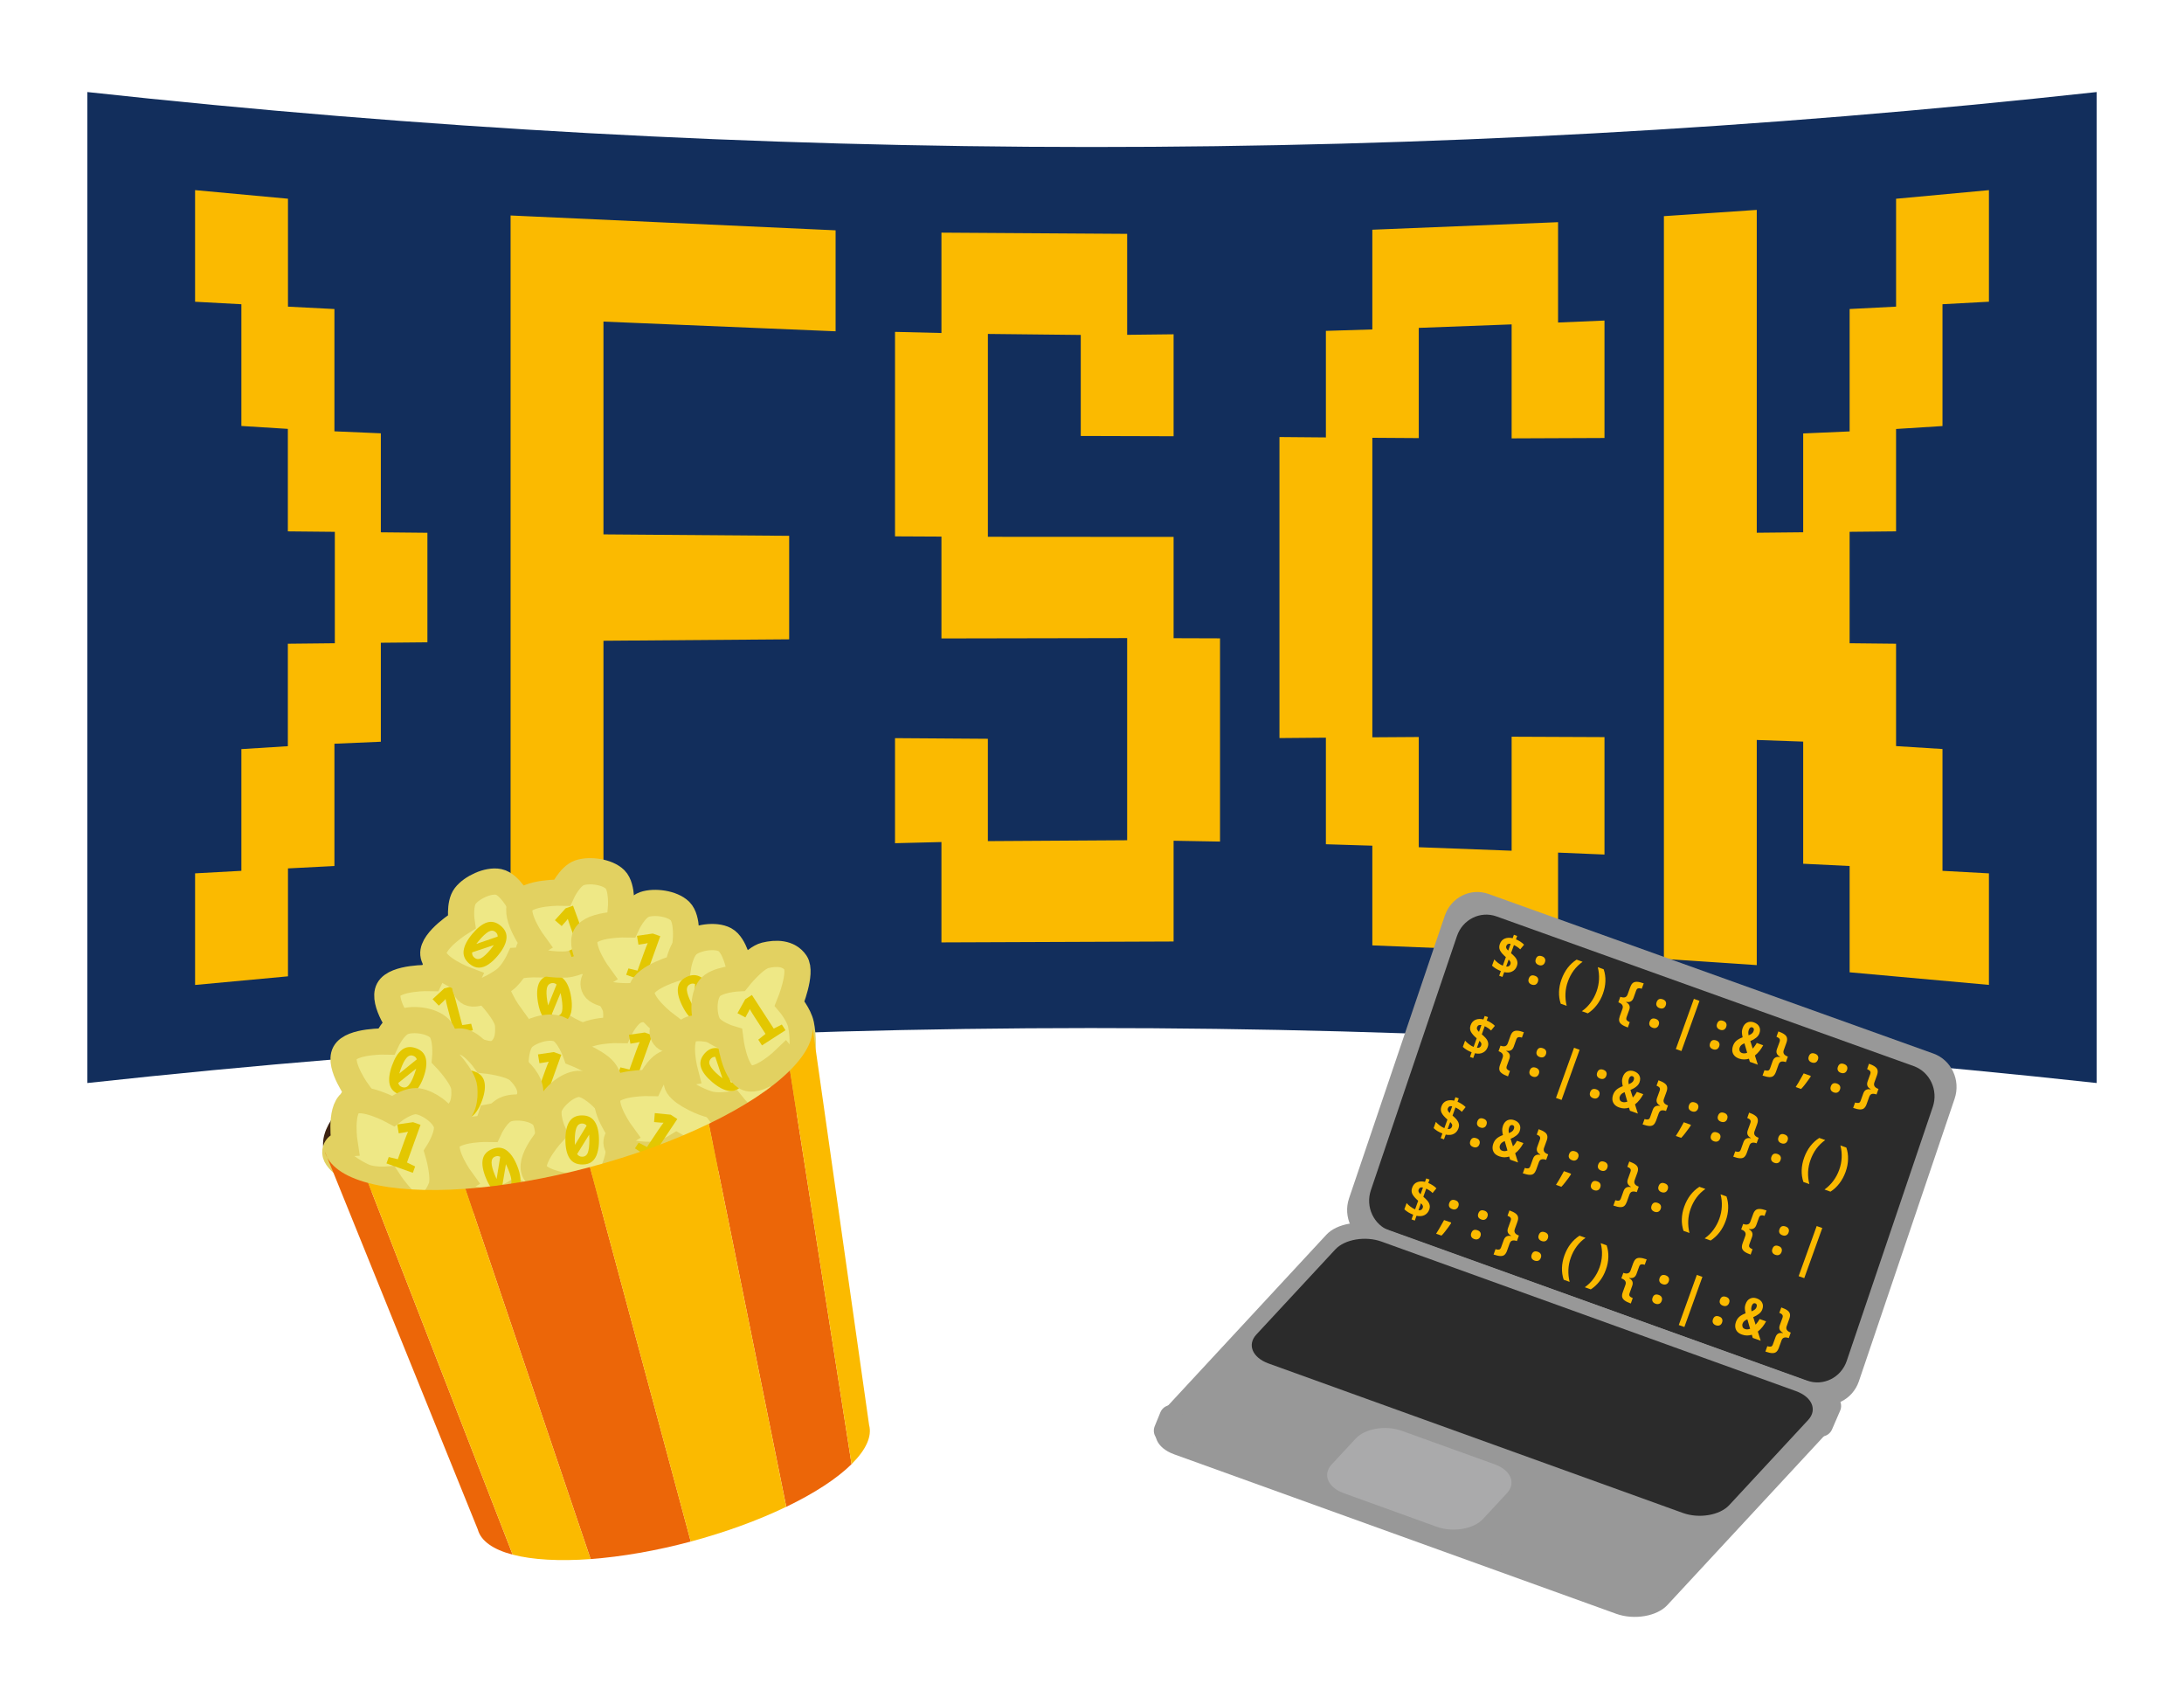 <?xml version="1.0" encoding="utf-8"?>
<!-- Generator: Adobe Illustrator 16.0.0, SVG Export Plug-In . SVG Version: 6.00 Build 0)  -->
<!DOCTYPE svg PUBLIC "-//W3C//DTD SVG 1.1//EN" "http://www.w3.org/Graphics/SVG/1.1/DTD/svg11.dtd">
<svg version="1.1" xmlns="http://www.w3.org/2000/svg" xmlns:xlink="http://www.w3.org/1999/xlink" x="0px" y="0px"
	 width="141.733px" height="110.551px" viewBox="167.146 125.956 141.733 110.551"
	 enable-background="new 167.146 125.956 141.733 110.551" xml:space="preserve">
<g id="Path">
</g>
<g id="Logo" xmlns:inkscape="http://www.inkscape.org/namespaces/inkscape" xmlns:sodipodi="http://sodipodi.sourceforge.net/DTD/sodipodi-0.dtd" xmlns:svg="http://www.w3.org/2000/svg" inkscape:export-ydpi="198.46001" inkscape:version="1.2.2 (b0a8486541, 2022-12-01)" sodipodi:docname="Screen-FSCK-Logov3-JX-noBG.svg" inkscape:export-filename="Screen-FSCK-Logov3-JX-noBG.png" inkscape:export-xdpi="198.46001">
	<g id="g8037-6" transform="translate(-545.472,-718.467)">
		<path id="path8023-7" sodipodi:nodetypes="ccccccc" fill="#122E5C" d="M718.288,914.687c43.321-4.726,86.784-4.782,130.393,0
			v-32.145v-32.147c-43.609,4.782-87.072,4.727-130.393,0v32.147V914.687z"/>
		
			<path id="path8033-5" sodipodi:nodetypes="ccccccccccccccccccccccccccccccccccccccccccccccccccccccccccccccccccccccccccccccccccccccccccccccccccccccccccccccccccccccccccccccccccc" fill="#FBBA00" d="
			M740.355,878.988l-3.022-0.03v-6.423l-3.012-0.129v-7.934l-3.014-0.154v-7.003l-6.029-0.557V864l3.004,0.161v7.898l3.016,0.189
			v6.649l3.049,0.03v3.615v3.613l-3.049,0.032v6.647l-3.016,0.189v7.897l-3.004,0.164v7.241l6.029-0.56v-7.002l3.014-0.155v-7.934
			l3.012-0.129v-6.422l3.022-0.028v-3.555V878.988z M841.692,901.085l-3.014-0.164v-7.904l-3.013-0.189v-6.641l-3.014-0.032v-7.229
			l3.014-0.03v-6.641l3.013-0.191v-7.904l3.014-0.162v-7.239l-6.026,0.559v6.999l-3.014,0.154v7.942l-3.014,0.131v6.412l-3.013,0.03
			v-20.945l-6.026,0.406v48.187l6.026,0.404v-14.607l3.013,0.106v7.924l3.014,0.147v6.896l9.04,0.817V901.085z M816.743,892.245
			l-6.026-0.026v7.396l-6.026-0.226v-7.151l-3.013,0.02v-19.432l3.013,0.02v-7.151l6.026-0.226v7.395l6.026-0.025v-7.619
			l-3.013,0.128v-6.51l-12.053,0.489v6.47l-3.014,0.093v6.913l-3.013-0.026v19.531l3.013-0.026v6.914l3.014,0.093v6.469
			l12.053,0.488v-6.508l3.013,0.126V892.245z M791.793,885.838l-3.013-0.01v-6.571l-12.052-0.008v-13.161l6.027,0.065v6.554
			l6.025,0.018v-6.614l-3.014,0.034v-6.55l-12.052-0.079v6.511l-3.013-0.074v13.268l3.013,0.015v6.608l12.052-0.023v13.115
			l-9.039,0.057v-6.639l-6.026-0.042v6.816l3.013-0.075v6.511l15.066-0.059v-6.536l3.013,0.053V885.838z M766.845,859.366
			l-21.092-0.963v48.279l6.027-0.354v-20.335l12.052-0.092v-6.716l-12.052-0.093v-13.805l15.065,0.629V859.366z"/>
	</g>
	<g id="g31679-7" transform="matrix(1.507,0.255,-0.255,1.507,31.599,11.559)">
		<path id="rect31651-0" fill="#989898" d="M185.745,104.822l-19.633-3.544c-0.793-0.143-1.723,0.181-2.078,0.724l-5.442,8.307
			c-0.355,0.543-0.002,1.098,0.791,1.242l19.633,3.542c0.793,0.144,1.723-0.179,2.079-0.722l5.443-8.307
			C186.892,105.521,186.538,104.966,185.745,104.822z"/>
		<path id="rect31653-9" fill="#989898" d="M168.58,85.872l19.753,3.528c0.798,0.144,1.337,0.919,1.206,1.738l-2.007,12.506
			c-0.132,0.816-0.884,1.363-1.681,1.219l-19.753-3.527c-0.797-0.143-1.337-0.921-1.206-1.738l2.007-12.506
			C167.031,86.276,167.783,85.729,168.58,85.872z"/>
		<path id="rect31655-3" fill="#2B2B2B" d="M169.07,86.755l18.524,3.309c0.719,0.128,1.207,0.831,1.089,1.569l-1.805,11.246
			c-0.118,0.738-0.798,1.231-1.517,1.104l-18.524-3.31c-0.719-0.13-1.207-0.83-1.089-1.567l1.804-11.248
			C167.671,87.12,168.351,86.625,169.07,86.755z"/>
		<g id="text31667-6" transform="rotate(10.11)">
			<path id="path13031" fill="#FBBA00" d="M182.628,57.851c-0.167-0.005-0.31-0.036-0.429-0.09l0.001-0.281
				c0.056,0.031,0.122,0.059,0.202,0.086c0.08,0.026,0.155,0.038,0.227,0.043l0-0.387c-0.151-0.058-0.26-0.12-0.328-0.184
				c-0.067-0.064-0.1-0.149-0.1-0.253c0-0.124,0.041-0.22,0.121-0.29c0.079-0.07,0.183-0.112,0.308-0.126l0.001-0.156l0.147,0.002
				l0.001,0.153c0.07,0.003,0.141,0.013,0.208,0.028c0.068,0.016,0.132,0.039,0.193,0.068l-0.087,0.242
				c-0.05-0.023-0.102-0.042-0.158-0.055c-0.054-0.014-0.106-0.023-0.156-0.027l0,0.366c0.082,0.031,0.154,0.063,0.217,0.099
				s0.113,0.08,0.147,0.134c0.037,0.051,0.054,0.118,0.054,0.196c0.001,0.113-0.035,0.207-0.107,0.283
				c-0.069,0.078-0.174,0.125-0.313,0.145l0,0.215l-0.147,0L182.628,57.851z M182.63,56.624c-0.095,0.013-0.142,0.063-0.143,0.15
				c0,0.035,0.012,0.065,0.036,0.089c0.024,0.022,0.06,0.045,0.106,0.064L182.63,56.624z M182.776,57.594
				c0.092-0.017,0.136-0.071,0.137-0.157c0-0.04-0.012-0.07-0.035-0.091c-0.022-0.023-0.057-0.045-0.102-0.067L182.776,57.594z"/>
			<path id="path13033" fill="#FBBA00" d="M184.059,57.067c-0.065,0.001-0.115-0.017-0.151-0.05
				c-0.037-0.036-0.055-0.084-0.054-0.148c0-0.133,0.069-0.198,0.207-0.199c0.064,0,0.115,0.017,0.149,0.052
				c0.037,0.034,0.055,0.084,0.054,0.146c0.001,0.062-0.018,0.109-0.055,0.145C184.173,57.05,184.123,57.068,184.059,57.067z
				 M184.058,57.95c-0.064,0.001-0.115-0.018-0.152-0.053c-0.036-0.034-0.054-0.082-0.054-0.146c0-0.133,0.069-0.2,0.207-0.199
				c0.065-0.001,0.115,0.017,0.15,0.051c0.036,0.035,0.053,0.084,0.053,0.147c0.001,0.06-0.018,0.11-0.054,0.146
				C184.171,57.93,184.121,57.949,184.058,57.95z"/>
			<path id="path13035" fill="#FBBA00" d="M185.49,58.298c-0.104-0.13-0.183-0.28-0.238-0.448c-0.054-0.167-0.08-0.345-0.08-0.537
				c0-0.195,0.028-0.377,0.082-0.549c0.056-0.17,0.136-0.322,0.239-0.455l0.27,0c-0.101,0.145-0.177,0.302-0.23,0.472
				c-0.05,0.168-0.075,0.343-0.075,0.529c-0.001,0.18,0.025,0.353,0.077,0.52c0.053,0.168,0.127,0.323,0.223,0.467L185.49,58.298z"
				/>
			<path id="path13037" fill="#FBBA00" d="M186.714,56.308c0.104,0.132,0.184,0.281,0.238,0.448
				c0.054,0.165,0.081,0.345,0.081,0.538c0,0.195-0.029,0.376-0.085,0.546c-0.056,0.17-0.134,0.322-0.237,0.455l-0.27,0
				c0.102-0.143,0.177-0.298,0.228-0.467c0.052-0.171,0.077-0.349,0.078-0.532c0-0.179-0.025-0.352-0.076-0.519
				c-0.051-0.168-0.125-0.323-0.224-0.47L186.714,56.308z"/>
			<path id="path13039" fill="#FBBA00" d="M188.513,58.288c-0.123-0.001-0.22-0.011-0.291-0.034c-0.07-0.02-0.12-0.058-0.15-0.106
				c-0.029-0.05-0.042-0.115-0.043-0.199l0.001-0.332c0-0.134-0.086-0.199-0.258-0.2l0-0.249c0.085,0,0.149-0.016,0.192-0.046
				c0.043-0.033,0.066-0.083,0.066-0.152l0-0.334c0.001-0.08,0.014-0.144,0.042-0.195c0.029-0.048,0.078-0.086,0.148-0.109
				c0.069-0.024,0.168-0.037,0.296-0.036l-0.002,0.242c-0.062,0.002-0.109,0.013-0.145,0.036c-0.036,0.018-0.052,0.058-0.053,0.121
				l0,0.329c0,0.151-0.078,0.238-0.233,0.262l0.001,0.015c0.154,0.023,0.231,0.108,0.231,0.257l-0.001,0.33
				c0.001,0.06,0.016,0.102,0.048,0.122c0.032,0.02,0.083,0.033,0.15,0.037L188.513,58.288z"/>
			<path id="path13041" fill="#FBBA00" d="M189.507,57.06c-0.065,0.001-0.116-0.017-0.153-0.053
				c-0.036-0.033-0.054-0.082-0.054-0.145c0-0.134,0.069-0.201,0.207-0.2c0.064-0.001,0.115,0.017,0.149,0.051
				c0.037,0.035,0.054,0.084,0.054,0.147c0,0.06-0.018,0.11-0.054,0.146C189.62,57.041,189.571,57.059,189.507,57.06L189.507,57.06z
				 M189.506,57.942c-0.065,0-0.116-0.018-0.152-0.052c-0.037-0.036-0.055-0.084-0.054-0.148c0-0.131,0.069-0.198,0.206-0.199
				c0.066,0.002,0.115,0.017,0.15,0.053c0.036,0.033,0.055,0.084,0.054,0.148c0,0.06-0.019,0.107-0.054,0.144
				C189.619,57.925,189.57,57.943,189.506,57.942L189.506,57.942z"/>
			<path id="path13043" fill="#FBBA00" d="M190.74,58.461l0.003-2.264h0.252l-0.003,2.263L190.74,58.461z"/>
			<path id="path13045" fill="#FBBA00" d="M192.231,57.057c-0.066-0.002-0.117-0.019-0.152-0.053
				c-0.037-0.034-0.055-0.084-0.054-0.148c0-0.131,0.069-0.198,0.206-0.199c0.066,0.001,0.116,0.018,0.151,0.053
				c0.036,0.033,0.054,0.084,0.054,0.148c0,0.06-0.019,0.106-0.054,0.144C192.344,57.038,192.294,57.057,192.231,57.057
				L192.231,57.057z M192.229,57.937c-0.064,0.001-0.115-0.016-0.151-0.05c-0.037-0.036-0.054-0.084-0.054-0.148
				c0-0.134,0.069-0.198,0.207-0.2c0.065,0,0.115,0.017,0.15,0.053c0.036,0.034,0.054,0.082,0.053,0.145
				c0,0.061-0.018,0.11-0.055,0.145C192.343,57.919,192.292,57.938,192.229,57.937L192.229,57.937z"/>
			<path id="path13047" fill="#FBBA00" d="M193.403,57.937c-0.096,0-0.178-0.02-0.241-0.058c-0.062-0.037-0.109-0.089-0.138-0.15
				c-0.03-0.066-0.045-0.138-0.045-0.221c0-0.092,0.021-0.173,0.064-0.249c0.044-0.075,0.11-0.151,0.198-0.224
				c-0.031-0.047-0.06-0.099-0.089-0.161c-0.028-0.062-0.042-0.132-0.042-0.213c0-0.119,0.034-0.212,0.1-0.281
				c0.067-0.068,0.156-0.101,0.266-0.103c0.122,0.001,0.215,0.034,0.279,0.098c0.066,0.062,0.1,0.15,0.1,0.261
				c0,0.075-0.023,0.149-0.068,0.223c-0.044,0.072-0.105,0.146-0.184,0.217l0.203,0.266c0.021-0.048,0.037-0.099,0.05-0.148
				c0.014-0.048,0.025-0.094,0.03-0.136l0.291,0.001c-0.013,0.088-0.034,0.18-0.064,0.271c-0.031,0.091-0.07,0.177-0.12,0.256
				l0.247,0.326l-0.359,0l-0.081-0.111c-0.053,0.041-0.113,0.072-0.179,0.096C193.553,57.923,193.481,57.936,193.403,57.937
				L193.403,57.937z M193.382,56.644c0,0.046,0.007,0.09,0.02,0.127c0.015,0.039,0.031,0.073,0.047,0.1
				c0.04-0.033,0.073-0.068,0.1-0.105c0.027-0.039,0.041-0.084,0.041-0.132c0-0.045-0.009-0.08-0.027-0.102
				c-0.018-0.021-0.042-0.033-0.072-0.033c-0.034-0.001-0.06,0.011-0.079,0.037C193.392,56.558,193.382,56.595,193.382,56.644
				L193.382,56.644z M193.27,57.49c0,0.045,0.014,0.089,0.043,0.126c0.03,0.039,0.07,0.056,0.127,0.057
				c0.039-0.002,0.076-0.009,0.108-0.024c0.035-0.015,0.068-0.034,0.096-0.062l-0.245-0.338c-0.041,0.037-0.073,0.074-0.096,0.111
				C193.281,57.397,193.269,57.438,193.27,57.49L193.27,57.49z"/>
			<path id="path13049" fill="#FBBA00" d="M194.586,56.288c0.124,0,0.22,0.011,0.291,0.034c0.069,0.02,0.118,0.056,0.148,0.107
				c0.03,0.048,0.044,0.112,0.045,0.198l-0.001,0.332c0,0.134,0.086,0.201,0.257,0.2l0,0.249c-0.085,0-0.149,0.015-0.194,0.046
				c-0.042,0.031-0.063,0.08-0.064,0.152l0,0.333c0,0.081-0.014,0.145-0.041,0.195c-0.027,0.048-0.076,0.086-0.147,0.108
				c-0.07,0.022-0.168,0.035-0.295,0.037l0-0.242c0.062-0.004,0.11-0.015,0.145-0.035c0.035-0.018,0.052-0.059,0.053-0.121
				l-0.001-0.329c0.001-0.15,0.078-0.238,0.232-0.263l-0.001-0.015c-0.154-0.022-0.231-0.108-0.231-0.257l0.002-0.329
				c0-0.06-0.018-0.102-0.05-0.123c-0.031-0.021-0.08-0.033-0.148-0.036L194.586,56.288z"/>
			<path id="path13051" fill="#FBBA00" d="M196.366,57.05c-0.065,0.001-0.116-0.016-0.152-0.052
				c-0.037-0.035-0.055-0.083-0.055-0.146c0-0.133,0.069-0.201,0.207-0.199c0.065-0.001,0.115,0.017,0.15,0.051
				c0.037,0.035,0.055,0.084,0.054,0.147c0,0.06-0.018,0.11-0.054,0.145C196.479,57.031,196.429,57.049,196.366,57.05z
				 M196.074,58.262c0.017-0.066,0.033-0.138,0.048-0.22c0.015-0.081,0.029-0.158,0.041-0.235c0.014-0.08,0.026-0.146,0.035-0.205
				l0.311,0l0.016,0.026c-0.012,0.049-0.03,0.11-0.051,0.184c-0.019,0.073-0.043,0.149-0.07,0.23
				c-0.026,0.079-0.055,0.153-0.087,0.222L196.074,58.262z"/>
			<path id="path13053" fill="#FBBA00" d="M197.678,57.048c-0.065,0.002-0.116-0.016-0.153-0.053
				c-0.036-0.033-0.054-0.081-0.053-0.145c0-0.134,0.068-0.201,0.206-0.199c0.065,0,0.115,0.017,0.15,0.05
				c0.036,0.037,0.055,0.085,0.054,0.148c0,0.06-0.018,0.11-0.055,0.145C197.791,57.029,197.741,57.047,197.678,57.048z
				 M197.677,57.932c-0.066-0.002-0.116-0.017-0.153-0.053c-0.036-0.033-0.055-0.084-0.055-0.148
				c0.001-0.131,0.07-0.198,0.207-0.199c0.066,0.002,0.116,0.02,0.15,0.052c0.037,0.036,0.055,0.085,0.054,0.148
				c0,0.06-0.019,0.107-0.054,0.145C197.79,57.912,197.74,57.93,197.677,57.932z"/>
			<path id="path13055" fill="#FBBA00" d="M198.67,56.282c0.125,0.001,0.221,0.01,0.291,0.034c0.069,0.02,0.119,0.057,0.148,0.107
				c0.03,0.048,0.045,0.113,0.046,0.199l-0.001,0.332c0,0.133,0.086,0.199,0.257,0.199l0,0.249c-0.085,0-0.15,0.016-0.194,0.046
				c-0.042,0.032-0.063,0.083-0.063,0.152l0,0.334c0,0.079-0.014,0.144-0.042,0.195c-0.027,0.049-0.077,0.085-0.147,0.108
				c-0.07,0.023-0.168,0.036-0.295,0.036l0-0.241c0.061-0.004,0.11-0.016,0.145-0.036c0.036-0.018,0.053-0.058,0.052-0.121
				l0.001-0.329c0-0.15,0.077-0.237,0.232-0.262l0-0.013c-0.154-0.024-0.23-0.109-0.231-0.259l0.001-0.329
				c0.001-0.061-0.016-0.101-0.049-0.121c-0.031-0.023-0.08-0.035-0.148-0.039L198.67,56.282z"/>
			<path id="path13057" fill="#FBBA00" d="M182.623,61.514c-0.166-0.004-0.309-0.034-0.428-0.089l0.001-0.281
				c0.055,0.031,0.122,0.059,0.202,0.086c0.08,0.025,0.156,0.04,0.227,0.043l0-0.388c-0.151-0.058-0.261-0.12-0.329-0.184
				c-0.067-0.065-0.1-0.15-0.1-0.254c0-0.124,0.041-0.22,0.121-0.29c0.08-0.071,0.184-0.11,0.309-0.124l0-0.156l0.148-0.001
				l-0.001,0.154c0.072,0.003,0.142,0.012,0.209,0.029c0.067,0.014,0.132,0.037,0.193,0.066l-0.087,0.242
				c-0.05-0.023-0.103-0.042-0.158-0.055c-0.055-0.014-0.107-0.023-0.157-0.027l0,0.366c0.081,0.03,0.153,0.062,0.217,0.099
				c0.064,0.036,0.113,0.08,0.147,0.133c0.036,0.052,0.055,0.118,0.054,0.197c0,0.113-0.035,0.206-0.108,0.282
				c-0.068,0.079-0.173,0.126-0.313,0.145l0,0.216l-0.147,0L182.623,61.514z M182.625,60.288c-0.096,0.013-0.143,0.062-0.144,0.149
				c0,0.035,0.012,0.065,0.037,0.089c0.025,0.023,0.06,0.045,0.107,0.067L182.625,60.288z M182.771,61.258
				c0.091-0.017,0.136-0.071,0.136-0.157c-0.001-0.04-0.012-0.07-0.034-0.092c-0.023-0.022-0.057-0.044-0.101-0.063L182.771,61.258z
				"/>
			<path id="path13059" fill="#FBBA00" d="M184.422,61.957c-0.122-0.001-0.219-0.01-0.29-0.035c-0.069-0.019-0.12-0.053-0.149-0.105
				c-0.03-0.05-0.043-0.115-0.044-0.2l0.001-0.332c0-0.133-0.086-0.199-0.257-0.199l0-0.249c0.085,0,0.149-0.015,0.191-0.046
				c0.044-0.033,0.066-0.081,0.066-0.152l0.001-0.332c-0.001-0.081,0.013-0.146,0.041-0.197c0.029-0.048,0.078-0.086,0.147-0.108
				c0.07-0.024,0.168-0.037,0.295-0.036l0,0.242c-0.062,0.002-0.111,0.013-0.145,0.035c-0.035,0.019-0.052,0.059-0.053,0.12l0,0.33
				c0,0.15-0.078,0.238-0.232,0.262l0,0.014c0.154,0.023,0.231,0.109,0.232,0.258l-0.001,0.329c0,0.06,0.017,0.102,0.048,0.123
				c0.033,0.021,0.083,0.034,0.15,0.035L184.422,61.957z"/>
			<path id="path13061" fill="#FBBA00" d="M185.415,60.73c-0.064,0.001-0.115-0.017-0.151-0.053
				c-0.036-0.033-0.054-0.082-0.054-0.145c0-0.133,0.069-0.201,0.207-0.199c0.065-0.001,0.114,0.016,0.149,0.05
				c0.037,0.036,0.055,0.084,0.055,0.148c0,0.06-0.019,0.109-0.055,0.145C185.529,60.711,185.479,60.73,185.415,60.73z
				 M185.415,61.613c-0.066-0.002-0.116-0.018-0.153-0.053c-0.036-0.034-0.055-0.084-0.055-0.148c0.001-0.131,0.07-0.199,0.207-0.2
				c0.066,0.002,0.115,0.019,0.151,0.053c0.036,0.035,0.055,0.085,0.054,0.148c0,0.06-0.019,0.107-0.055,0.145
				C185.529,61.594,185.478,61.612,185.415,61.613z"/>
			<path id="path13063" fill="#FBBA00" d="M186.649,62.131l0.003-2.263l0.252,0.001l-0.003,2.262L186.649,62.131z"/>
			<path id="path13065" fill="#FBBA00" d="M188.14,60.727c-0.066-0.002-0.116-0.017-0.153-0.053
				c-0.036-0.033-0.054-0.084-0.054-0.148c0.001-0.131,0.07-0.198,0.206-0.199c0.066,0.001,0.116,0.018,0.15,0.052
				c0.037,0.036,0.055,0.084,0.054,0.148c0,0.06-0.018,0.108-0.054,0.145C188.254,60.708,188.204,60.726,188.14,60.727z
				 M188.138,61.608c-0.065,0-0.116-0.018-0.151-0.05c-0.037-0.036-0.055-0.085-0.055-0.148c0-0.133,0.07-0.198,0.207-0.2
				c0.064-0.001,0.115,0.017,0.149,0.053c0.036,0.033,0.054,0.082,0.054,0.146c0,0.06-0.018,0.109-0.054,0.145
				C188.252,61.591,188.203,61.609,188.138,61.608z"/>
			<path id="path13067" fill="#FBBA00" d="M189.312,61.607c-0.097,0-0.177-0.019-0.241-0.058c-0.063-0.038-0.108-0.087-0.139-0.15
				c-0.03-0.065-0.045-0.137-0.045-0.219c0.001-0.093,0.023-0.176,0.065-0.251c0.044-0.075,0.109-0.151,0.198-0.224
				c-0.03-0.044-0.059-0.098-0.088-0.161c-0.029-0.063-0.043-0.132-0.043-0.214c0-0.118,0.034-0.211,0.101-0.28
				c0.067-0.067,0.156-0.101,0.265-0.103c0.121,0.001,0.214,0.034,0.279,0.098c0.066,0.063,0.1,0.15,0.099,0.262
				c0.001,0.074-0.022,0.148-0.068,0.222c-0.043,0.072-0.105,0.146-0.184,0.217l0.204,0.267c0.021-0.049,0.037-0.098,0.05-0.148
				c0.014-0.048,0.023-0.095,0.03-0.135l0.29,0c-0.013,0.088-0.034,0.18-0.064,0.271c-0.03,0.094-0.071,0.177-0.121,0.256
				l0.247,0.326l-0.359,0l-0.081-0.109c-0.053,0.04-0.112,0.073-0.18,0.098C189.463,61.595,189.391,61.607,189.312,61.607
				L189.312,61.607z M189.291,60.314c0,0.045,0.006,0.089,0.02,0.127c0.015,0.038,0.031,0.072,0.048,0.101
				c0.039-0.035,0.072-0.07,0.099-0.108c0.028-0.039,0.042-0.083,0.042-0.13c0-0.046-0.009-0.081-0.028-0.103
				c-0.018-0.023-0.042-0.033-0.072-0.034c-0.034,0-0.06,0.011-0.08,0.037C189.301,60.227,189.291,60.264,189.291,60.314
				L189.291,60.314z M189.179,61.159c-0.001,0.046,0.014,0.089,0.042,0.125c0.029,0.039,0.072,0.058,0.128,0.057
				c0.039,0,0.075-0.008,0.108-0.024c0.036-0.014,0.068-0.034,0.096-0.061l-0.244-0.339c-0.041,0.037-0.073,0.074-0.096,0.112
				C189.191,61.067,189.178,61.109,189.179,61.159L189.179,61.159z"/>
			<path id="path13069" fill="#FBBA00" d="M190.494,59.957c0.125,0.001,0.221,0.011,0.291,0.035c0.069,0.019,0.12,0.057,0.148,0.106
				c0.03,0.048,0.045,0.114,0.045,0.199l-0.001,0.332c0,0.133,0.086,0.199,0.257,0.199l0,0.249
				c-0.085,0.001-0.149,0.015-0.194,0.046c-0.042,0.031-0.063,0.083-0.064,0.152l0,0.334c-0.001,0.08-0.015,0.144-0.042,0.195
				c-0.027,0.05-0.077,0.086-0.148,0.109c-0.07,0.022-0.167,0.035-0.296,0.035l0.001-0.241c0.061-0.004,0.11-0.016,0.144-0.035
				c0.036-0.018,0.053-0.059,0.053-0.122l-0.001-0.329c0-0.15,0.078-0.237,0.233-0.262l0-0.012c-0.154-0.025-0.231-0.11-0.231-0.259
				l0.001-0.33c-0.001-0.06-0.017-0.099-0.05-0.121c-0.032-0.023-0.08-0.035-0.148-0.037L190.494,59.957z"/>
			<path id="path13071" fill="#FBBA00" d="M192.275,60.72c-0.064,0-0.116-0.018-0.152-0.05c-0.036-0.037-0.054-0.085-0.054-0.148
				c0-0.134,0.069-0.199,0.207-0.199c0.065-0.001,0.114,0.016,0.15,0.052c0.035,0.034,0.054,0.082,0.054,0.146
				c0,0.06-0.019,0.109-0.055,0.145C192.389,60.702,192.339,60.72,192.275,60.72z M191.983,61.935
				c0.016-0.068,0.033-0.141,0.048-0.223c0.015-0.079,0.029-0.158,0.041-0.236c0.014-0.076,0.026-0.145,0.034-0.204l0.311,0.001
				l0.016,0.025c-0.013,0.048-0.029,0.112-0.051,0.184c-0.02,0.072-0.044,0.149-0.071,0.229c-0.026,0.081-0.055,0.155-0.087,0.222
				L191.983,61.935z"/>
			<path id="path13073" fill="#FBBA00" d="M193.587,60.718c-0.065,0.001-0.116-0.018-0.152-0.05
				c-0.037-0.036-0.055-0.085-0.054-0.148c0-0.133,0.069-0.199,0.207-0.2c0.065-0.001,0.115,0.017,0.151,0.053
				c0.035,0.034,0.053,0.082,0.054,0.146c0,0.06-0.018,0.109-0.055,0.145C193.701,60.699,193.65,60.717,193.587,60.718z
				 M193.587,61.601c-0.065,0-0.116-0.017-0.153-0.052c-0.035-0.034-0.054-0.084-0.054-0.146c0-0.133,0.069-0.2,0.207-0.199
				c0.065-0.001,0.115,0.016,0.15,0.05c0.037,0.036,0.055,0.084,0.054,0.148c0,0.06-0.018,0.109-0.055,0.145
				C193.699,61.582,193.65,61.6,193.587,61.601z"/>
			<path id="path13075" fill="#FBBA00" d="M194.58,59.952c0.125,0.001,0.221,0.011,0.291,0.035c0.069,0.019,0.119,0.056,0.148,0.106
				c0.029,0.048,0.045,0.115,0.045,0.198l-0.001,0.331c0,0.133,0.085,0.2,0.256,0.199l0,0.249c-0.085,0-0.149,0.015-0.193,0.047
				c-0.043,0.03-0.064,0.081-0.064,0.151l0,0.335c0,0.078-0.014,0.144-0.041,0.193c-0.027,0.051-0.076,0.086-0.148,0.109
				c-0.07,0.022-0.168,0.035-0.296,0.035l0.001-0.241c0.062-0.004,0.11-0.016,0.145-0.034c0.035-0.019,0.052-0.061,0.053-0.122
				l0-0.33c0-0.15,0.078-0.238,0.233-0.262l0-0.012c-0.154-0.025-0.231-0.111-0.231-0.258l0-0.332c0-0.059-0.016-0.099-0.05-0.12
				c-0.031-0.023-0.08-0.035-0.147-0.036L194.58,59.952z"/>
			<path id="path13077" fill="#FBBA00" d="M196.311,60.714c-0.065,0.001-0.116-0.016-0.153-0.052
				c-0.035-0.034-0.054-0.082-0.053-0.145c0-0.134,0.069-0.201,0.207-0.2c0.064-0.001,0.115,0.017,0.149,0.05
				c0.037,0.036,0.055,0.085,0.054,0.148c0,0.06-0.018,0.11-0.055,0.145C196.424,60.696,196.375,60.714,196.311,60.714
				L196.311,60.714z M196.31,61.596c-0.065,0-0.116-0.017-0.152-0.052c-0.037-0.035-0.055-0.084-0.055-0.147
				c0.001-0.132,0.07-0.198,0.206-0.199c0.066,0.002,0.115,0.017,0.151,0.053c0.036,0.033,0.055,0.084,0.054,0.147
				c0,0.061-0.018,0.108-0.054,0.144C196.423,61.579,196.374,61.597,196.31,61.596L196.31,61.596z"/>
			<path id="path13079" fill="#FBBA00" d="M197.742,61.946c-0.105-0.132-0.184-0.281-0.238-0.448
				c-0.054-0.167-0.081-0.347-0.081-0.539c0.001-0.195,0.028-0.376,0.083-0.546c0.057-0.17,0.136-0.322,0.24-0.455l0.269,0
				c-0.102,0.142-0.178,0.299-0.23,0.47c-0.051,0.169-0.075,0.346-0.075,0.53c-0.001,0.178,0.025,0.352,0.075,0.519
				c0.053,0.168,0.128,0.323,0.225,0.469L197.742,61.946z"/>
			<path id="path13081" fill="#FBBA00" d="M198.965,59.956c0.105,0.129,0.184,0.28,0.238,0.448c0.055,0.166,0.081,0.344,0.081,0.537
				c-0.001,0.195-0.029,0.377-0.084,0.549c-0.055,0.17-0.134,0.322-0.237,0.455l-0.27,0c0.101-0.145,0.177-0.302,0.228-0.471
				c0.052-0.17,0.078-0.346,0.078-0.531c0-0.179-0.025-0.353-0.077-0.52c-0.051-0.167-0.126-0.322-0.224-0.466L198.965,59.956z"/>
			<path id="path13083" fill="#FBBA00" d="M182.618,65.178c-0.166-0.004-0.309-0.033-0.428-0.089l0-0.28
				c0.056,0.03,0.124,0.061,0.202,0.086c0.08,0.024,0.156,0.04,0.227,0.042l0-0.387c-0.151-0.059-0.261-0.12-0.328-0.185
				c-0.067-0.064-0.1-0.149-0.1-0.254c0-0.124,0.041-0.219,0.12-0.289c0.081-0.069,0.184-0.111,0.309-0.124l0-0.156l0.148-0.001
				l0,0.154c0.071,0.003,0.14,0.012,0.209,0.03c0.068,0.016,0.133,0.037,0.192,0.066l-0.085,0.244
				c-0.051-0.025-0.104-0.044-0.16-0.057c-0.054-0.014-0.107-0.023-0.156-0.026l-0.001,0.366c0.082,0.029,0.154,0.062,0.217,0.099
				c0.065,0.038,0.114,0.082,0.147,0.133c0.037,0.051,0.055,0.117,0.055,0.198c0,0.111-0.036,0.205-0.107,0.283
				c-0.069,0.076-0.174,0.125-0.313,0.145l0,0.215l-0.149-0.002L182.618,65.178z M182.62,63.953
				c-0.096,0.011-0.143,0.061-0.144,0.148c0,0.035,0.012,0.064,0.036,0.089c0.024,0.023,0.061,0.045,0.107,0.066L182.62,63.953z
				 M182.766,64.924c0.091-0.02,0.137-0.073,0.137-0.16c0-0.039-0.011-0.067-0.034-0.09c-0.023-0.023-0.057-0.042-0.102-0.064
				L182.766,64.924z"/>
			<path id="path13085" fill="#FBBA00" d="M184.049,64.396c-0.065,0.001-0.116-0.016-0.153-0.052
				c-0.035-0.034-0.053-0.082-0.054-0.146c0-0.133,0.069-0.2,0.208-0.199c0.064-0.001,0.115,0.017,0.149,0.05
				c0.037,0.036,0.054,0.084,0.054,0.148c0,0.06-0.018,0.11-0.055,0.145C184.162,64.378,184.113,64.396,184.049,64.396
				L184.049,64.396z M184.047,65.277c-0.065,0.001-0.116-0.016-0.151-0.05c-0.037-0.036-0.055-0.084-0.055-0.147
				c0-0.133,0.069-0.199,0.206-0.199c0.066,0,0.115,0.017,0.151,0.053c0.035,0.034,0.055,0.084,0.054,0.146
				c0,0.062-0.018,0.109-0.055,0.145C184.161,65.26,184.111,65.279,184.047,65.277L184.047,65.277z"/>
			<path id="path13087" fill="#FBBA00" d="M185.222,65.277c-0.098,0-0.177-0.018-0.241-0.055c-0.062-0.04-0.108-0.089-0.138-0.153
				c-0.031-0.066-0.045-0.138-0.045-0.219c0-0.092,0.021-0.176,0.064-0.252c0.044-0.076,0.11-0.151,0.198-0.224
				c-0.031-0.045-0.06-0.099-0.088-0.161c-0.029-0.063-0.043-0.132-0.044-0.213c0.001-0.12,0.034-0.212,0.1-0.281
				c0.068-0.066,0.156-0.1,0.266-0.102c0.121,0,0.214,0.033,0.279,0.097c0.066,0.062,0.1,0.151,0.1,0.264
				c0,0.073-0.024,0.146-0.069,0.22c-0.044,0.072-0.105,0.146-0.184,0.217l0.203,0.267c0.021-0.049,0.037-0.099,0.051-0.146
				c0.014-0.05,0.023-0.097,0.03-0.135l0.29-0.001c-0.011,0.09-0.033,0.179-0.063,0.271c-0.03,0.093-0.071,0.177-0.121,0.256
				l0.247,0.326l-0.358,0.001l-0.081-0.11c-0.054,0.04-0.113,0.073-0.18,0.098C185.372,65.265,185.3,65.277,185.222,65.277
				L185.222,65.277z M185.201,63.983c0,0.045,0.006,0.09,0.02,0.127c0.015,0.039,0.032,0.073,0.048,0.102
				c0.039-0.034,0.072-0.069,0.1-0.107c0.027-0.039,0.04-0.084,0.041-0.13c0-0.047-0.01-0.081-0.028-0.104
				c-0.018-0.022-0.042-0.033-0.072-0.033c-0.033,0.002-0.06,0.013-0.08,0.037C185.21,63.897,185.2,63.933,185.201,63.983z
				 M185.088,64.829c-0.001,0.046,0.014,0.089,0.042,0.126c0.029,0.039,0.071,0.057,0.127,0.056c0.04,0.001,0.075-0.008,0.11-0.022
				c0.035-0.015,0.066-0.036,0.094-0.063l-0.244-0.338c-0.041,0.037-0.072,0.076-0.095,0.112
				C185.099,64.737,185.088,64.779,185.088,64.829L185.088,64.829z"/>
			<path id="path13089" fill="#FBBA00" d="M186.404,63.628c0.124,0,0.221,0.01,0.291,0.034c0.069,0.019,0.119,0.057,0.148,0.107
				c0.031,0.047,0.046,0.115,0.045,0.198l-0.001,0.331c0,0.134,0.085,0.2,0.257,0.2l0,0.249c-0.085,0-0.15,0.016-0.193,0.048
				c-0.043,0.029-0.064,0.08-0.065,0.149l0,0.335c-0.001,0.078-0.014,0.143-0.041,0.193c-0.027,0.051-0.077,0.086-0.148,0.109
				c-0.069,0.022-0.168,0.035-0.295,0.037l0.001-0.242c0.062-0.002,0.11-0.015,0.145-0.033c0.035-0.02,0.052-0.061,0.052-0.122
				l0.001-0.329c0-0.151,0.077-0.238,0.231-0.262l0.002-0.013c-0.155-0.025-0.232-0.11-0.232-0.258l0-0.33
				c0-0.06-0.016-0.1-0.049-0.122c-0.031-0.023-0.081-0.035-0.147-0.036L186.404,63.628z"/>
			<path id="path13091" fill="#FBBA00" d="M188.184,64.389c-0.065,0.002-0.115-0.017-0.152-0.05
				c-0.037-0.036-0.055-0.084-0.054-0.148c0-0.133,0.07-0.198,0.207-0.199c0.065-0.001,0.115,0.017,0.15,0.053
				c0.036,0.033,0.055,0.082,0.053,0.145c0.001,0.06-0.017,0.109-0.055,0.145C188.298,64.373,188.249,64.391,188.184,64.389z
				 M187.893,65.604c0.017-0.066,0.032-0.141,0.048-0.223c0.015-0.078,0.029-0.158,0.041-0.235c0.014-0.077,0.026-0.144,0.034-0.203
				l0.311,0.001l0.016,0.024c-0.012,0.05-0.028,0.113-0.049,0.187c-0.021,0.071-0.044,0.147-0.072,0.228
				c-0.025,0.08-0.055,0.155-0.086,0.222L187.893,65.604z"/>
			<path id="path13093" fill="#FBBA00" d="M189.496,64.387c-0.065,0.001-0.115-0.017-0.151-0.05
				c-0.037-0.036-0.055-0.084-0.054-0.148c0-0.134,0.069-0.198,0.207-0.2c0.065,0,0.115,0.017,0.149,0.053
				c0.037,0.034,0.054,0.082,0.054,0.146c0,0.06-0.018,0.11-0.055,0.145C189.61,64.37,189.56,64.388,189.496,64.387z
				 M189.495,65.272c-0.065,0-0.116-0.018-0.152-0.053c-0.036-0.033-0.054-0.082-0.054-0.146c0-0.133,0.069-0.201,0.207-0.199
				c0.065-0.001,0.115,0.017,0.149,0.05c0.037,0.036,0.055,0.085,0.055,0.148c0,0.06-0.018,0.11-0.055,0.145
				C189.609,65.252,189.558,65.27,189.495,65.272z"/>
			<path id="path13095" fill="#FBBA00" d="M190.489,63.621c0.125,0.001,0.222,0.012,0.291,0.034c0.07,0.022,0.119,0.057,0.148,0.106
				c0.03,0.048,0.045,0.115,0.044,0.199l-0.001,0.331c0,0.134,0.085,0.2,0.256,0.2l0,0.248c-0.085,0-0.149,0.015-0.193,0.048
				c-0.043,0.029-0.064,0.081-0.065,0.151v0.333c-0.001,0.079-0.014,0.144-0.041,0.194c-0.027,0.051-0.076,0.086-0.148,0.109
				c-0.07,0.023-0.168,0.036-0.296,0.036l0.001-0.241c0.062-0.002,0.11-0.016,0.146-0.033c0.034-0.02,0.052-0.061,0.052-0.123
				l0-0.328c0-0.151,0.077-0.239,0.232-0.264l0.001-0.012c-0.154-0.025-0.231-0.11-0.231-0.257l-0.001-0.332
				c0.001-0.061-0.015-0.1-0.049-0.121c-0.032-0.023-0.081-0.035-0.147-0.036L190.489,63.621z"/>
			<path id="path13097" fill="#FBBA00" d="M192.22,64.385c-0.066,0-0.116-0.018-0.152-0.053c-0.036-0.034-0.055-0.082-0.054-0.146
				c0-0.133,0.069-0.201,0.207-0.199c0.065-0.001,0.114,0.016,0.149,0.05c0.036,0.037,0.054,0.084,0.054,0.148
				c0,0.06-0.018,0.109-0.055,0.145C192.333,64.365,192.283,64.384,192.22,64.385z M192.219,65.268
				c-0.065-0.002-0.116-0.019-0.153-0.053c-0.035-0.034-0.054-0.084-0.054-0.148c0.001-0.131,0.07-0.198,0.207-0.199
				c0.066,0.002,0.115,0.018,0.15,0.052c0.036,0.035,0.055,0.084,0.054,0.148c0,0.06-0.019,0.107-0.054,0.144
				C192.332,65.249,192.283,65.267,192.219,65.268z"/>
			<path id="path13099" fill="#FBBA00" d="M193.65,65.616c-0.104-0.132-0.183-0.28-0.237-0.448
				c-0.054-0.167-0.082-0.347-0.081-0.538c0-0.194,0.028-0.377,0.082-0.547c0.056-0.17,0.136-0.322,0.239-0.455l0.271,0
				c-0.102,0.142-0.179,0.299-0.231,0.469c-0.05,0.169-0.075,0.346-0.075,0.53c0,0.179,0.026,0.352,0.076,0.519
				c0.053,0.168,0.128,0.325,0.225,0.469L193.65,65.616z"/>
			<path id="path13101" fill="#FBBA00" d="M194.875,63.626c0.103,0.13,0.183,0.28,0.237,0.448c0.054,0.165,0.082,0.345,0.08,0.536
				c0,0.195-0.028,0.379-0.083,0.549c-0.056,0.17-0.134,0.322-0.237,0.455l-0.27,0c0.101-0.144,0.178-0.299,0.228-0.469
				c0.051-0.17,0.078-0.346,0.078-0.53c0-0.181-0.025-0.355-0.077-0.521c-0.051-0.168-0.125-0.324-0.223-0.468L194.875,63.626z"/>
			<path id="path13103" fill="#FBBA00" d="M196.673,65.603c-0.121,0.002-0.219-0.01-0.29-0.032c-0.07-0.022-0.12-0.057-0.15-0.107
				c-0.029-0.049-0.043-0.117-0.043-0.198l0.001-0.333c0-0.132-0.086-0.199-0.257-0.199l0-0.249c0.085,0,0.148-0.016,0.191-0.049
				c0.044-0.03,0.066-0.081,0.065-0.151l0.002-0.333c0-0.079,0.013-0.145,0.041-0.193c0.029-0.051,0.078-0.086,0.148-0.109
				c0.069-0.024,0.167-0.037,0.294-0.038l0,0.244c-0.063,0-0.111,0.011-0.146,0.033c-0.035,0.021-0.053,0.062-0.052,0.123
				l-0.001,0.327c0,0.151-0.077,0.239-0.232,0.264l0,0.014c0.154,0.024,0.231,0.111,0.231,0.257l-0.001,0.331
				c0.001,0.061,0.016,0.101,0.048,0.122c0.033,0.021,0.083,0.033,0.149,0.035L196.673,65.603z"/>
			<path id="path13105" fill="#FBBA00" d="M197.667,64.376c-0.065,0.001-0.115-0.017-0.151-0.05
				c-0.037-0.036-0.055-0.084-0.054-0.148c0-0.133,0.069-0.198,0.207-0.199c0.065,0,0.115,0.017,0.149,0.052
				c0.037,0.034,0.054,0.083,0.054,0.146c0,0.061-0.019,0.109-0.055,0.145C197.781,64.359,197.731,64.377,197.667,64.376
				L197.667,64.376z M197.666,65.259c-0.065,0.001-0.115-0.016-0.152-0.052c-0.037-0.034-0.054-0.082-0.054-0.146
				c0-0.133,0.068-0.2,0.207-0.199c0.064-0.001,0.115,0.017,0.149,0.05c0.037,0.036,0.054,0.085,0.055,0.147
				c-0.001,0.061-0.019,0.11-0.055,0.145C197.78,65.24,197.73,65.258,197.666,65.259L197.666,65.259z"/>
			<path id="path13107" fill="#FBBA00" d="M198.9,65.778l0.004-2.262l0.252-0.001l-0.003,2.261L198.9,65.778z"/>
			<path id="path13109" fill="#FBBA00" d="M182.613,68.842c-0.167-0.004-0.309-0.034-0.43-0.089l0.001-0.281
				c0.056,0.032,0.124,0.061,0.202,0.086c0.08,0.025,0.156,0.04,0.227,0.043l0-0.386c-0.151-0.06-0.261-0.122-0.329-0.187
				c-0.066-0.064-0.099-0.148-0.098-0.251c-0.001-0.123,0.039-0.221,0.12-0.291c0.081-0.069,0.183-0.111,0.309-0.125l0-0.156
				l0.148-0.001l-0.001,0.154c0.071,0.003,0.14,0.013,0.209,0.03c0.068,0.016,0.132,0.036,0.193,0.068l-0.086,0.242
				c-0.05-0.025-0.103-0.044-0.16-0.058c-0.054-0.012-0.106-0.022-0.156-0.026l0,0.366c0.081,0.03,0.155,0.065,0.218,0.1
				c0.064,0.036,0.113,0.081,0.147,0.134c0.037,0.051,0.055,0.115,0.055,0.196c0,0.111-0.036,0.205-0.107,0.283
				c-0.07,0.076-0.175,0.126-0.314,0.146l0,0.215l-0.147,0L182.613,68.842z M182.615,67.617c-0.097,0.011-0.144,0.061-0.143,0.15
				c-0.002,0.033,0.011,0.062,0.035,0.087c0.024,0.023,0.06,0.045,0.107,0.066L182.615,67.617z M182.761,68.588
				c0.091-0.02,0.136-0.071,0.136-0.16c0.001-0.037-0.011-0.067-0.034-0.088c-0.022-0.023-0.056-0.045-0.103-0.066L182.761,68.588z"
				/>
			<path id="path13111" fill="#FBBA00" d="M184.093,68.059c-0.065,0.001-0.116-0.017-0.151-0.05
				c-0.037-0.036-0.055-0.085-0.054-0.148c0-0.133,0.069-0.199,0.207-0.2c0.065,0,0.115,0.017,0.149,0.053
				c0.037,0.034,0.054,0.083,0.054,0.146c0,0.061-0.019,0.109-0.055,0.145C184.207,68.043,184.158,68.061,184.093,68.059z
				 M183.802,69.274c0.016-0.066,0.032-0.141,0.047-0.223c0.016-0.079,0.029-0.158,0.041-0.235c0.014-0.077,0.025-0.145,0.035-0.202
				l0.311-0.002l0.015,0.025c-0.012,0.05-0.028,0.112-0.049,0.186c-0.02,0.072-0.044,0.148-0.071,0.227
				c-0.025,0.081-0.055,0.155-0.087,0.222L183.802,69.274z"/>
			<path id="path13113" fill="#FBBA00" d="M185.405,68.058c-0.065,0-0.116-0.017-0.152-0.05c-0.037-0.036-0.055-0.085-0.054-0.148
				c0-0.133,0.069-0.198,0.206-0.199c0.065-0.001,0.115,0.017,0.15,0.053c0.036,0.033,0.054,0.082,0.053,0.145
				c0.001,0.06-0.018,0.109-0.054,0.145C185.519,68.041,185.47,68.059,185.405,68.058z M185.404,68.941
				c-0.065,0.001-0.116-0.017-0.152-0.053c-0.036-0.034-0.054-0.082-0.054-0.146c0-0.133,0.069-0.2,0.208-0.199
				c0.064,0,0.115,0.017,0.149,0.05c0.037,0.036,0.054,0.085,0.055,0.147c-0.001,0.06-0.019,0.109-0.055,0.145
				C185.518,68.922,185.468,68.94,185.404,68.941z"/>
			<path id="path13115" fill="#FBBA00" d="M186.399,67.293c0.123-0.001,0.221,0.011,0.29,0.033c0.069,0.022,0.119,0.057,0.147,0.106
				c0.031,0.047,0.046,0.115,0.045,0.198l0,0.332c0,0.133,0.085,0.2,0.256,0.199l0,0.249c-0.084,0.001-0.149,0.016-0.192,0.049
				c-0.043,0.028-0.064,0.08-0.064,0.152l0,0.332c0,0.078-0.014,0.143-0.041,0.193s-0.077,0.086-0.148,0.109
				c-0.069,0.022-0.168,0.035-0.295,0.037l0-0.243c0.063-0.001,0.111-0.013,0.146-0.033c0.035-0.02,0.052-0.061,0.052-0.123
				l0.001-0.327c0-0.153,0.077-0.241,0.231-0.265l0-0.012c-0.154-0.025-0.232-0.11-0.231-0.258l0-0.332
				c0-0.06-0.016-0.099-0.049-0.121c-0.032-0.022-0.081-0.034-0.148-0.035L186.399,67.293z"/>
			<path id="path13117" fill="#FBBA00" d="M188.129,68.054c-0.064,0.001-0.115-0.016-0.152-0.052
				c-0.037-0.034-0.054-0.082-0.054-0.146c0-0.133,0.068-0.2,0.207-0.199c0.064-0.001,0.115,0.017,0.149,0.051
				c0.036,0.035,0.054,0.084,0.055,0.147c-0.001,0.061-0.019,0.11-0.055,0.145S188.192,68.053,188.129,68.054z M188.128,68.938
				c-0.065-0.001-0.115-0.017-0.153-0.053c-0.035-0.034-0.054-0.084-0.054-0.147c0-0.132,0.069-0.199,0.207-0.199
				c0.065,0.001,0.116,0.018,0.15,0.052c0.037,0.036,0.055,0.084,0.054,0.147c0.001,0.06-0.018,0.108-0.054,0.146
				C188.242,68.918,188.192,68.936,188.128,68.938z"/>
			<path id="path13119" fill="#FBBA00" d="M189.56,69.285c-0.104-0.132-0.183-0.28-0.238-0.448
				c-0.054-0.167-0.081-0.346-0.081-0.538c0.001-0.193,0.028-0.376,0.083-0.546c0.056-0.17,0.136-0.322,0.239-0.455l0.27,0
				c-0.102,0.142-0.179,0.3-0.23,0.47c-0.05,0.169-0.076,0.346-0.075,0.53c-0.001,0.178,0.025,0.353,0.077,0.52
				c0.053,0.168,0.128,0.324,0.223,0.468L189.56,69.285z"/>
			<path id="path13121" fill="#FBBA00" d="M190.784,67.295c0.104,0.13,0.184,0.281,0.238,0.448c0.054,0.165,0.082,0.345,0.08,0.537
				c0,0.194-0.028,0.378-0.085,0.548c-0.054,0.17-0.133,0.321-0.236,0.455l-0.27,0c0.101-0.144,0.178-0.299,0.227-0.469
				c0.052-0.171,0.078-0.348,0.079-0.531c0-0.181-0.026-0.355-0.077-0.522c-0.051-0.168-0.125-0.322-0.224-0.467L190.784,67.295z"/>
			<path id="path13123" fill="#FBBA00" d="M192.583,69.274c-0.123,0.001-0.22-0.012-0.29-0.033c-0.07-0.022-0.12-0.057-0.15-0.106
				c-0.029-0.049-0.043-0.116-0.043-0.199l0.001-0.332c0-0.134-0.086-0.199-0.257-0.199l0.001-0.249c0.085,0,0.148-0.016,0.19-0.049
				c0.044-0.031,0.066-0.082,0.066-0.152l0-0.332c0.001-0.079,0.015-0.143,0.042-0.194c0.028-0.05,0.078-0.086,0.147-0.108
				c0.07-0.024,0.169-0.037,0.295-0.038l0,0.244c-0.063,0.001-0.111,0.013-0.146,0.033c-0.034,0.019-0.052,0.061-0.052,0.122
				l0,0.327c0,0.153-0.077,0.24-0.232,0.264l0,0.012c0.154,0.025,0.231,0.111,0.231,0.258l0,0.331c0,0.06,0.015,0.1,0.047,0.121
				c0.033,0.021,0.084,0.034,0.15,0.035L192.583,69.274z"/>
			<path id="path13125" fill="#FBBA00" d="M193.577,68.047c-0.065,0-0.116-0.018-0.152-0.052c-0.036-0.035-0.055-0.084-0.055-0.147
				c0.001-0.132,0.07-0.198,0.207-0.2c0.066,0.002,0.115,0.017,0.151,0.053c0.035,0.033,0.055,0.084,0.055,0.147
				c0,0.061-0.019,0.108-0.055,0.145C193.691,68.029,193.64,68.047,193.577,68.047z M193.576,68.929
				c-0.065,0-0.116-0.018-0.151-0.051c-0.037-0.036-0.055-0.085-0.055-0.147c0-0.134,0.069-0.199,0.207-0.2
				c0.064,0,0.115,0.017,0.15,0.053c0.037,0.034,0.054,0.082,0.054,0.146c0,0.06-0.017,0.109-0.054,0.144
				C193.689,68.91,193.639,68.928,193.576,68.929z"/>
			<path id="path13127" fill="#FBBA00" d="M194.809,69.447l0.004-2.262l0.251,0l-0.003,2.261L194.809,69.447z"/>
			<path id="path13129" fill="#FBBA00" d="M196.3,68.042c-0.065,0.001-0.115-0.016-0.151-0.05c-0.037-0.036-0.055-0.084-0.055-0.148
				c0-0.134,0.069-0.199,0.207-0.2c0.064,0,0.115,0.017,0.149,0.053c0.037,0.034,0.054,0.082,0.054,0.146
				c-0.001,0.061-0.018,0.109-0.055,0.145C196.414,68.024,196.364,68.042,196.3,68.042L196.3,68.042z M196.299,68.926
				c-0.065,0.001-0.115-0.017-0.152-0.053c-0.037-0.034-0.054-0.082-0.054-0.146c0-0.133,0.069-0.2,0.207-0.199
				c0.065-0.001,0.115,0.017,0.148,0.05c0.037,0.036,0.055,0.085,0.055,0.148c0.001,0.06-0.018,0.11-0.055,0.145
				C196.413,68.906,196.362,68.925,196.299,68.926L196.299,68.926z"/>
			<path id="path13131" fill="#FBBA00" d="M197.472,68.923c-0.096,0.001-0.176-0.018-0.24-0.055
				c-0.062-0.038-0.108-0.089-0.138-0.153c-0.03-0.063-0.045-0.137-0.045-0.218c0-0.092,0.022-0.177,0.064-0.252
				c0.044-0.076,0.11-0.149,0.198-0.224c-0.03-0.045-0.06-0.098-0.089-0.16c-0.028-0.06-0.043-0.133-0.042-0.212
				c0-0.118,0.033-0.214,0.1-0.28c0.066-0.069,0.155-0.103,0.265-0.103c0.121,0,0.214,0.032,0.279,0.098
				c0.068,0.063,0.1,0.151,0.099,0.262c0.001,0.075-0.023,0.147-0.067,0.222c-0.045,0.072-0.106,0.144-0.185,0.218l0.204,0.267
				c0.02-0.051,0.036-0.099,0.05-0.148c0.013-0.05,0.023-0.094,0.03-0.136l0.291,0c-0.012,0.089-0.034,0.178-0.064,0.271
				c-0.03,0.091-0.071,0.177-0.12,0.256l0.246,0.325l-0.358,0.001l-0.082-0.112c-0.053,0.039-0.113,0.073-0.18,0.097
				C197.623,68.911,197.551,68.923,197.472,68.923L197.472,68.923z M197.451,67.629c0.001,0.048,0.007,0.09,0.02,0.129
				c0.015,0.037,0.031,0.07,0.048,0.1c0.04-0.033,0.072-0.069,0.1-0.108c0.027-0.039,0.042-0.081,0.041-0.13
				c0-0.044-0.009-0.079-0.027-0.101c-0.018-0.022-0.043-0.035-0.073-0.034c-0.034-0.001-0.06,0.011-0.08,0.035
				C197.462,67.546,197.452,67.582,197.451,67.629L197.451,67.629z M197.339,68.475c0,0.048,0.014,0.089,0.043,0.128
				c0.029,0.037,0.071,0.055,0.127,0.055c0.04,0.001,0.076-0.007,0.109-0.022c0.035-0.015,0.067-0.037,0.096-0.061l-0.245-0.339
				c-0.041,0.038-0.072,0.075-0.096,0.111C197.351,68.383,197.339,68.426,197.339,68.475L197.339,68.475z"/>
			<path id="path13133" fill="#FBBA00" d="M198.655,67.276c0.124-0.002,0.221,0.01,0.291,0.032s0.119,0.057,0.147,0.106
				c0.031,0.047,0.045,0.115,0.045,0.198l0,0.335c-0.002,0.131,0.084,0.198,0.255,0.197l0,0.249c-0.085,0-0.149,0.016-0.193,0.049
				c-0.042,0.029-0.064,0.08-0.064,0.152l-0.001,0.332c0,0.081-0.014,0.146-0.042,0.195c-0.027,0.05-0.077,0.086-0.147,0.109
				c-0.07,0.024-0.169,0.034-0.295,0.037l0-0.242c0.062-0.003,0.11-0.014,0.145-0.034c0.035-0.021,0.052-0.061,0.052-0.123
				l0.001-0.327c0-0.15,0.078-0.238,0.232-0.262l-0.001-0.015c-0.154-0.022-0.231-0.11-0.231-0.257l0.002-0.329
				c0-0.06-0.017-0.102-0.051-0.123c-0.031-0.023-0.08-0.035-0.147-0.036L198.655,67.276z"/>
		</g>
		<path id="rect31669-8" fill="#989898" d="M185.916,104.098l-19.634-3.543c-0.792-0.144-1.722,0.182-2.078,0.722l-5.443,8.309
			c-0.355,0.542-0.001,1.099,0.791,1.241l19.634,3.545c0.792,0.142,1.722-0.181,2.077-0.725l5.444-8.307
			C187.062,104.796,186.708,104.241,185.916,104.098z"/>
		<path id="rect31671-7" fill="#2B2B2B" d="M184.968,104.501l-18.412-3.323c-0.715-0.128-1.555,0.165-1.876,0.654l-2.705,4.125
			c-0.32,0.492,0,0.992,0.715,1.123l18.412,3.322c0.715,0.128,1.555-0.164,1.877-0.654l2.704-4.127
			C186.004,105.132,185.684,104.631,184.968,104.501z"/>
		<path id="path31673-9" sodipodi:nodetypes="cc" fill="#989898" stroke="#989898" stroke-linecap="round" d="M186.47,104.886
			l-0.207,0.843"/>
		<path id="path31675-2" sodipodi:nodetypes="cc" fill="#989898" stroke="#989898" stroke-linecap="round" d="M158.997,110.002
			l-0.139,0.62"/>
		<path id="rect31677-0" fill="#AAAAAB" d="M172.875,109.699l-4.128-0.744c-0.716-0.13-1.556,0.162-1.876,0.653l-0.82,1.249
			c-0.32,0.489,0,0.992,0.715,1.12l4.129,0.747c0.715,0.128,1.555-0.165,1.876-0.654l0.819-1.25
			C173.91,110.33,173.59,109.828,172.875,109.699z"/>
	</g>
	<path id="ellipse31681-2" fill="#3D2311" d="M202.562,191.208c8.727-2.328,16.434-1.87,17.212,1.029
		c0.78,2.894-5.663,7.128-14.388,9.455c-8.728,2.329-16.434,1.867-17.212-1.028C187.394,197.77,193.836,193.536,202.562,191.208z"/>
	
		<path id="path31683-3" sodipodi:end="3.1415927" sodipodi:open="true" sodipodi:ry="5.5844088" sodipodi:start="0" sodipodi:cy="352.84659" sodipodi:rx="16.928846" sodipodi:cx="-250.17326" sodipodi:type="arc" sodipodi:arc-type="arc" fill="none" d="
		M223.497,218.428c0.401,1.491-1.648,3.51-5.375,5.303c-3.728,1.793-8.569,3.084-12.698,3.39c-4.128,0.303-6.919-0.43-7.32-1.92"/>
	<path id="path31685-7" fill="#435723" d="M188.173,200.664l9.931,24.536"/>
	<path id="path31687-5" fill="#435723" d="M219.774,192.237l3.723,26.19"/>
	
		<path id="path31689-9" sodipodi:nodetypes="czczzczzczzc" fill="#EEE886" stroke="#E2D161" stroke-width="1.7" stroke-linecap="round" d="
		M200.246,191.832c0,0-1.292-1.763-0.861-2.571c0.431-0.808,2.688-0.748,2.688-0.748s0.489-1.063,1.13-1.283
		c0.64-0.222,1.801-0.08,2.312,0.426s0.376,1.928,0.376,1.928s1.169,1.213,1.237,1.928c0.067,0.715-0.046,1.532-0.752,1.873
		c-0.708,0.342-2.582-0.748-2.582-0.748s-0.791,0.492-1.452,0.534c-0.66,0.044-2.097-0.062-2.366-0.534
		C199.708,192.159,200.246,191.832,200.246,191.832L200.246,191.832z"/>
	<g id="text31693-2" transform="rotate(-9.216)">
		<path id="path13148" fill="#E3C701" d="M169.961,222.459c-0.377-0.002-0.655-0.14-0.832-0.413c-0.177-0.28-0.267-0.677-0.267-1.2
			c0-0.516,0.087-0.908,0.261-1.177c0.174-0.265,0.445-0.397,0.815-0.398c0.378-0.001,0.655,0.138,0.833,0.418
			c0.182,0.274,0.271,0.674,0.271,1.197c0.001,0.307-0.034,0.578-0.104,0.818c-0.067,0.236-0.178,0.422-0.335,0.553
			C170.446,222.393,170.232,222.459,169.961,222.459z M169.472,220.887c0,0.108,0.003,0.208,0.009,0.297l0.758-1.25
			c-0.073-0.092-0.17-0.137-0.292-0.139c-0.178,0.003-0.301,0.094-0.371,0.284C169.507,220.263,169.473,220.531,169.472,220.887
			L169.472,220.887z M169.948,221.95c0.181-0.001,0.304-0.087,0.37-0.264c0.066-0.177,0.1-0.44,0.1-0.79
			c0.001-0.07-0.002-0.134-0.004-0.197c-0.003-0.063-0.007-0.123-0.008-0.181l-0.78,1.261
			C169.701,221.892,169.81,221.948,169.948,221.95L169.948,221.95z"/>
	</g>
	
		<path id="path31695-9" sodipodi:nodetypes="czczzczzczzc" fill="#EEE886" stroke="#E2D161" stroke-width="1.7" stroke-linecap="round" d="
		M193.23,192.725c0,0-1.292-1.764-0.861-2.571c0.431-0.809,2.689-0.748,2.689-0.748s0.49-1.063,1.129-1.285
		c0.642-0.221,1.801-0.079,2.313,0.428c0.512,0.506,0.377,1.928,0.377,1.928s1.168,1.213,1.236,1.928
		c0.067,0.714-0.046,1.532-0.752,1.873c-0.707,0.341-2.581-0.748-2.581-0.748s-0.792,0.491-1.452,0.534
		c-0.661,0.043-2.098-0.063-2.366-0.534C192.694,193.052,193.23,192.725,193.23,192.725z"/>
	<g id="text31699-7" transform="rotate(-14.76)">
		<path id="path13145" fill="#E3C701" d="M140.37,236.836l0-0.44l0.602-0.064l-0.001-1.289c0-0.115,0-0.217,0.004-0.317
			c0.003-0.099,0.008-0.199,0.013-0.301c-0.045,0.03-0.087,0.059-0.127,0.085c-0.04,0.022-0.077,0.042-0.109,0.06l-0.297,0.16
			l-0.284-0.51l0.915-0.483l0.514,0l0.004,2.598l0.584,0.065l0.001,0.437L140.37,236.836z"/>
	</g>
	
		<path id="path31701-6" sodipodi:nodetypes="czczzczzczzc" fill="#EEE886" stroke="#E2D161" stroke-width="1.7" stroke-linecap="round" d="
		M197.403,189.543c0,0-2.051-0.771-2.134-1.683c-0.084-0.908,1.836-2.094,1.836-2.094s-0.176-1.154,0.238-1.689
		c0.413-0.534,1.464-1.048,2.169-0.903c0.707,0.144,1.376,1.409,1.376,1.409s1.646,0.374,2.096,0.937
		c0.45,0.56,0.804,1.307,0.401,1.979c-0.403,0.672-2.573,0.779-2.573,0.779s-0.39,0.843-0.92,1.239
		c-0.528,0.397-1.789,1.094-2.274,0.845C197.135,190.11,197.403,189.543,197.403,189.543z"/>
	<g id="text31705-1" transform="rotate(39.769)">
		<path id="path13142" fill="#E3C701" d="M272.459,18.464c-0.378-0.001-0.656-0.138-0.831-0.413c-0.177-0.278-0.265-0.677-0.264-1.2
			c0.002-0.519,0.088-0.913,0.262-1.181c0.175-0.265,0.447-0.399,0.817-0.399c0.376-0.003,0.653,0.137,0.83,0.416
			c0.178,0.272,0.267,0.673,0.266,1.198c0.001,0.308-0.035,0.581-0.104,0.82c-0.069,0.237-0.181,0.423-0.338,0.557
			C272.942,18.395,272.729,18.462,272.459,18.464L272.459,18.464z M271.975,16.89c-0.001,0.11,0.002,0.21,0.006,0.299l0.761-1.253
			c-0.072-0.092-0.169-0.139-0.292-0.139c-0.177,0.001-0.3,0.095-0.37,0.283C272.011,16.266,271.976,16.536,271.975,16.89
			L271.975,16.89z M272.446,17.953c0.18,0,0.304-0.088,0.371-0.266c0.066-0.176,0.101-0.441,0.101-0.792
			c0-0.07-0.002-0.135-0.006-0.196c-0.003-0.064-0.003-0.123-0.007-0.181l-0.783,1.266C272.2,17.897,272.306,17.952,272.446,17.953
			L272.446,17.953z"/>
	</g>
	
		<path id="path31707-9" sodipodi:nodetypes="czczzczzczzc" fill="#EEE886" stroke="#E2D161" stroke-width="1.7" stroke-linecap="round" d="
		M201.794,187.187c0,0-1.292-1.762-0.861-2.57c0.431-0.809,2.688-0.749,2.688-0.749s0.489-1.063,1.13-1.287
		c0.64-0.221,1.801-0.076,2.312,0.431s0.376,1.927,0.376,1.927s1.169,1.214,1.237,1.928c0.067,0.715-0.046,1.528-0.752,1.874
		c-0.707,0.341-2.581-0.749-2.581-0.749s-0.792,0.492-1.454,0.536c-0.66,0.042-2.097-0.063-2.365-0.536
		C201.257,187.515,201.794,187.187,201.794,187.187L201.794,187.187z"/>
	<g id="text31711-3" transform="rotate(-19.98)">
		<path id="path13139" fill="#E3C701" d="M127.693,246.512l-0.002-0.436l0.602-0.066l-0.002-1.289c0-0.114,0.001-0.221,0.005-0.319
			c0.003-0.099,0.005-0.196,0.011-0.297c-0.044,0.029-0.086,0.056-0.126,0.082c-0.041,0.022-0.077,0.041-0.11,0.06l-0.296,0.159
			l-0.284-0.506l0.915-0.486l0.514,0.002l0.005,2.595l0.583,0.065l0.002,0.44L127.693,246.512z"/>
	</g>
	
		<path id="path31713-4" sodipodi:nodetypes="czczzczzczzc" fill="#EEE886" stroke="#E2D161" stroke-width="1.7" stroke-linecap="round" d="
		M206.011,189.243c0,0-1.292-1.763-0.861-2.57c0.431-0.808,2.688-0.748,2.688-0.748s0.49-1.064,1.129-1.288
		c0.642-0.222,1.801-0.075,2.312,0.431c0.512,0.506,0.376,1.928,0.376,1.928s1.169,1.213,1.237,1.928
		c0.067,0.715-0.046,1.528-0.752,1.873c-0.707,0.342-2.581-0.748-2.581-0.748s-0.792,0.491-1.453,0.534
		c-0.661,0.044-2.098-0.063-2.366-0.534C205.475,189.572,206.011,189.243,206.011,189.243L206.011,189.243z"/>
	<g id="text31717-7" transform="rotate(19.72)">
		<path id="path13181" fill="#E3C701" d="M259.436,107.992l0-0.438l0.602-0.065l0.003-1.29c-0.001-0.114,0-0.221,0.004-0.319
			c0.002-0.099,0.007-0.199,0.015-0.298c-0.045,0.027-0.088,0.055-0.127,0.083c-0.041,0.024-0.078,0.041-0.109,0.059l-0.296,0.16
			l-0.283-0.507l0.915-0.488l0.514-0.002l-0.003,2.6l0.583,0.064l0,0.439L259.436,107.992z"/>
	</g>
	
		<path id="path31721-4" sodipodi:nodetypes="czczzczzczzc" fill="#EEE886" stroke="#E2D161" stroke-width="1.7" stroke-linecap="round" d="
		M205.515,196.099c0,0-1.292-1.759-0.861-2.567s2.689-0.753,2.689-0.753s0.489-1.063,1.129-1.283
		c0.641-0.222,1.801-0.076,2.312,0.431c0.512,0.503,0.377,1.924,0.377,1.924s1.169,1.214,1.237,1.927
		c0.067,0.715-0.046,1.532-0.753,1.875c-0.707,0.344-2.581-0.75-2.581-0.75s-0.792,0.492-1.452,0.536
		c-0.661,0.043-2.098-0.06-2.366-0.536C204.979,196.43,205.515,196.099,205.515,196.099L205.515,196.099z"/>
	<g id="text31725-5" transform="rotate(19.72)">
		<path id="path13178" fill="#E3C701" d="M261.11,114.211l0.001-0.44l0.601-0.066l0.002-1.29c0-0.11,0.003-0.217,0.005-0.315
			c0.003-0.099,0.008-0.199,0.014-0.301c-0.044,0.031-0.087,0.056-0.127,0.082c-0.04,0.024-0.077,0.044-0.108,0.063l-0.296,0.162
			l-0.284-0.511l0.916-0.485l0.515-0.001l-0.005,2.595l0.585,0.067l-0.002,0.435L261.11,114.211z"/>
	</g>
	
		<path id="path31727-3" sodipodi:nodetypes="czczzczzczzc" fill="#EEE886" stroke="#E2D161" stroke-width="1.7" stroke-linecap="round" d="
		M200.317,198.682c0,0-1.909-1.069-1.852-1.98c0.055-0.915,2.135-1.792,2.135-1.792s0.002-1.17,0.493-1.638
		c0.49-0.463,1.605-0.81,2.282-0.563c0.676,0.247,1.145,1.598,1.145,1.598s1.569,0.621,1.928,1.244
		c0.359,0.625,0.596,1.414,0.095,2.015c-0.5,0.605-2.66,0.386-2.66,0.386s-0.515,0.774-1.099,1.088
		c-0.583,0.312-1.935,0.807-2.377,0.488C199.966,199.206,200.317,198.682,200.317,198.682L200.317,198.682z"/>
	<g id="text31731-6" transform="rotate(19.72)">
		<path id="path13151" fill="#E3C701" d="M255.982,117.401l0.002-0.438l0.601-0.065l0.002-1.291c-0.001-0.113,0.001-0.22,0.004-0.32
			c0.003-0.098,0.009-0.197,0.015-0.296c-0.045,0.026-0.087,0.055-0.127,0.082c-0.04,0.025-0.078,0.042-0.109,0.059l-0.296,0.161
			l-0.283-0.507l0.915-0.489l0.516,0l-0.003,2.599l0.582,0.063l0,0.44L255.982,117.401z"/>
	</g>
	
		<path id="path31733-0" sodipodi:nodetypes="czczzczzczzc" fill="#EEE886" stroke="#E2D161" stroke-width="1.7" stroke-linecap="round" d="
		M195.782,200.112c0,0-2.131-0.508-2.33-1.4c-0.199-0.894,1.558-2.31,1.558-2.31s-0.322-1.122,0.021-1.705
		c0.342-0.581,1.319-1.223,2.038-1.168c0.718,0.053,1.542,1.221,1.542,1.221s1.68,0.17,2.198,0.667
		c0.517,0.5,0.964,1.197,0.649,1.914c-0.314,0.718-2.452,1.096-2.452,1.096s-0.282,0.885-0.757,1.346
		c-0.474,0.462-1.636,1.31-2.148,1.122S195.782,200.112,195.782,200.112L195.782,200.112z"/>
	<g id="text31737-6" transform="rotate(19.72)">
		<path id="path13184" fill="#E3C701" d="M252.303,120.407c-0.379,0.002-0.655-0.136-0.833-0.411
			c-0.177-0.278-0.265-0.679-0.264-1.199c0.001-0.518,0.089-0.91,0.265-1.178c0.173-0.267,0.446-0.4,0.814-0.401
			c0.379-0.002,0.655,0.137,0.833,0.416c0.178,0.274,0.27,0.674,0.268,1.199c-0.001,0.306-0.035,0.579-0.106,0.818
			c-0.067,0.235-0.179,0.421-0.336,0.553C252.786,120.341,252.573,120.407,252.303,120.407z M251.817,118.837
			c-0.001,0.107,0.001,0.208,0.007,0.297l0.761-1.25c-0.074-0.094-0.17-0.14-0.292-0.139c-0.179,0-0.302,0.094-0.37,0.283
			C251.853,118.215,251.817,118.482,251.817,118.837z M252.29,119.899c0.18-0.002,0.303-0.091,0.372-0.264
			c0.066-0.178,0.1-0.442,0.1-0.794c0.001-0.068-0.001-0.134-0.003-0.192c-0.004-0.065-0.007-0.127-0.008-0.185l-0.783,1.266
			C252.044,119.843,252.151,119.9,252.29,119.899L252.29,119.899z"/>
	</g>
	
		<path id="path31739-2" sodipodi:nodetypes="czczzczzczzc" fill="#EEE886" stroke="#E2D161" stroke-width="1.7" stroke-linecap="round" d="
		M190.388,196.844c0,0-1.29-1.764-0.859-2.572c0.431-0.809,2.688-0.748,2.688-0.748s0.488-1.063,1.129-1.284
		c0.64-0.223,1.801-0.08,2.313,0.427c0.511,0.506,0.376,1.928,0.376,1.928s1.169,1.213,1.237,1.928
		c0.068,0.714-0.046,1.531-0.753,1.873c-0.706,0.342-2.582-0.749-2.582-0.749s-0.789,0.493-1.451,0.535
		c-0.661,0.043-2.099-0.063-2.367-0.535C189.851,197.17,190.388,196.844,190.388,196.844L190.388,196.844z"/>
	<g id="text31743-0" transform="rotate(19.72)">
		<path id="path13154" fill="#E3C701" d="M248.215,120.265c-0.377,0.001-0.655-0.134-0.832-0.41
			c-0.176-0.278-0.266-0.679-0.264-1.199c0.002-0.518,0.087-0.912,0.264-1.178c0.173-0.268,0.446-0.4,0.816-0.401
			c0.377-0.001,0.653,0.137,0.831,0.416c0.18,0.275,0.269,0.674,0.269,1.199c-0.002,0.306-0.036,0.579-0.108,0.815
			c-0.065,0.239-0.178,0.425-0.335,0.557C248.699,120.199,248.484,120.265,248.215,120.265L248.215,120.265z M247.729,118.695
			c-0.002,0.108,0.002,0.208,0.008,0.297l0.76-1.251c-0.072-0.094-0.17-0.139-0.292-0.139c-0.177-0.001-0.301,0.094-0.37,0.284
			C247.764,118.068,247.728,118.339,247.729,118.695z M248.203,119.757c0.179-0.002,0.303-0.091,0.369-0.267
			c0.069-0.175,0.102-0.439,0.102-0.791c0.001-0.068-0.001-0.135-0.005-0.196c-0.002-0.061-0.004-0.124-0.007-0.182l-0.781,1.267
			C247.956,119.702,248.063,119.758,248.203,119.757L248.203,119.757z"/>
	</g>
	
		<path id="path31745-1" sodipodi:nodetypes="czczzczzczzc" fill="#EEE886" stroke="#E2D161" stroke-width="1.7" stroke-linecap="round" d="
		M189.511,200.154c0,0-0.337-2.155,0.417-2.68c0.753-0.521,2.735,0.56,2.735,0.56s0.924-0.725,1.594-0.628
		c0.671,0.096,1.636,0.751,1.859,1.434c0.223,0.684-0.55,1.887-0.55,1.887s0.482,1.61,0.213,2.276
		c-0.268,0.665-0.743,1.34-1.529,1.321c-0.786-0.015-1.952-1.842-1.952-1.842s-0.928,0.079-1.536-0.183
		c-0.607-0.265-1.837-1.014-1.857-1.557C188.882,200.2,189.511,200.154,189.511,200.154L189.511,200.154z"/>
	<g id="text31749-5" transform="rotate(19.72)">
		<path id="path13157" fill="#E3C701" d="M248.921,124.761l0-0.44l0.602-0.065l0.001-1.291c0.001-0.114,0.003-0.218,0.006-0.315
			c0.003-0.099,0.007-0.199,0.013-0.3c-0.042,0.03-0.085,0.054-0.126,0.081c-0.041,0.024-0.076,0.045-0.109,0.063l-0.296,0.161
			l-0.283-0.511l0.917-0.485l0.513-0.001l-0.004,2.596l0.585,0.064l-0.001,0.439L248.921,124.761z"/>
	</g>
	
		<path id="path31751-4" sodipodi:nodetypes="czczzczzczzc" fill="#EEE886" stroke="#E2D161" stroke-width="1.7" stroke-linecap="round" d="
		M197.074,202.512c0,0-1.292-1.764-0.861-2.572c0.431-0.808,2.688-0.748,2.688-0.748s0.491-1.063,1.13-1.284
		c0.641-0.221,1.801-0.077,2.313,0.427c0.511,0.506,0.376,1.928,0.376,1.928s1.169,1.213,1.237,1.928
		c0.067,0.714-0.046,1.532-0.752,1.873c-0.708,0.343-2.581-0.748-2.581-0.748s-0.792,0.492-1.453,0.534
		c-0.66,0.044-2.097-0.063-2.365-0.534C196.538,202.839,197.074,202.512,197.074,202.512L197.074,202.512z"/>
	<g id="text31755-7" transform="rotate(-21.969)">
		<path id="path13160" fill="#E3C701" d="M109.64,263.611c-0.378,0-0.654-0.14-0.832-0.416c-0.179-0.275-0.266-0.678-0.267-1.199
			c-0.002-0.518,0.085-0.909,0.258-1.174c0.175-0.266,0.446-0.399,0.814-0.399c0.379,0,0.657,0.138,0.834,0.416
			c0.18,0.277,0.272,0.675,0.272,1.199c0,0.309-0.034,0.58-0.104,0.819c-0.066,0.235-0.177,0.419-0.334,0.553
			C110.124,263.543,109.91,263.611,109.64,263.611L109.64,263.611z M109.151,262.037c-0.001,0.111,0.002,0.21,0.007,0.3l0.758-1.251
			c-0.075-0.09-0.171-0.138-0.294-0.138c-0.175-0.002-0.299,0.092-0.369,0.282C109.183,261.417,109.149,261.686,109.151,262.037
			L109.151,262.037z M109.627,263.1c0.18,0.003,0.302-0.085,0.369-0.262c0.068-0.177,0.1-0.44,0.099-0.791
			c0.001-0.07-0.002-0.134-0.005-0.196c-0.003-0.065-0.007-0.124-0.009-0.183l-0.777,1.263
			C109.379,263.044,109.487,263.102,109.627,263.1L109.627,263.1z"/>
	</g>
	
		<path id="path31757-5" sodipodi:nodetypes="czczzczzczzc" fill="#EEE886" stroke="#E2D161" stroke-width="1.7" stroke-linecap="round" d="
		M204.33,202.973c0,0-2.182-0.199-2.507-1.056c-0.323-0.857,1.213-2.503,1.213-2.503s-0.477-1.068-0.221-1.692
		c0.257-0.625,1.133-1.397,1.853-1.446c0.719-0.048,1.701,0.995,1.701,0.995s1.688-0.069,2.27,0.35
		c0.583,0.424,1.124,1.049,0.914,1.803c-0.209,0.753-2.272,1.432-2.272,1.432s-0.152,0.914-0.556,1.439
		c-0.405,0.521-1.434,1.527-1.967,1.411C204.222,203.595,204.33,202.973,204.33,202.973L204.33,202.973z"/>
	<g id="text31761-69" transform="rotate(0.049)">
		<path id="path13163" fill="#E3C701" d="M205.108,201.331c-0.377,0-0.656-0.137-0.833-0.412c-0.177-0.276-0.266-0.675-0.266-1.198
			c0-0.517,0.087-0.907,0.261-1.174c0.174-0.267,0.446-0.401,0.816-0.401c0.378,0,0.655,0.137,0.833,0.416
			c0.18,0.276,0.27,0.675,0.27,1.197c0,0.309-0.036,0.579-0.106,0.817c-0.067,0.239-0.179,0.425-0.336,0.557
			C205.591,201.266,205.378,201.331,205.108,201.331z M204.619,199.758c0,0.113,0.003,0.213,0.008,0.304l0.759-1.251
			c-0.072-0.093-0.17-0.14-0.292-0.139c-0.177,0-0.3,0.095-0.37,0.28C204.654,199.137,204.619,199.406,204.619,199.758
			L204.619,199.758z M205.094,200.826c0.18,0,0.304-0.088,0.371-0.266c0.066-0.178,0.099-0.441,0.099-0.792
			c0-0.066-0.002-0.134-0.004-0.192c-0.003-0.064-0.006-0.128-0.009-0.183l-0.78,1.259
			C204.847,200.768,204.956,200.826,205.094,200.826L205.094,200.826z"/>
	</g>
	
		<path id="path31763-7" sodipodi:nodetypes="czczzczzczzc" fill="#EEE886" stroke="#E2D161" stroke-width="1.7" stroke-linecap="round" d="
		M207.497,199.531c0,0-1.292-1.76-0.861-2.567c0.431-0.809,2.688-0.749,2.688-0.749s0.49-1.066,1.13-1.288
		c0.641-0.221,1.801-0.075,2.313,0.431s0.376,1.929,0.376,1.929s1.169,1.213,1.237,1.928c0.068,0.713-0.046,1.527-0.752,1.873
		c-0.708,0.342-2.581-0.751-2.581-0.751s-0.792,0.491-1.453,0.536c-0.66,0.044-2.097-0.063-2.365-0.536
		S207.497,199.531,207.497,199.531L207.497,199.531z"/>
	<g id="text31767-4" transform="rotate(33.622)">
		<path id="path13166" fill="#E3C701" d="M284.491,51.557l0.001-0.439l0.601-0.066l0.003-1.291c0-0.113,0.002-0.22,0.006-0.317
			c0.001-0.101,0.006-0.201,0.012-0.301c-0.044,0.029-0.085,0.056-0.126,0.082c-0.041,0.024-0.077,0.043-0.11,0.061l-0.296,0.163
			l-0.283-0.509l0.916-0.487l0.513-0.003l-0.004,2.6l0.584,0.065l-0.003,0.437L284.491,51.557z"/>
	</g>
	
		<path id="path31769-2" sodipodi:nodetypes="czczzczzczzc" fill="#EEE886" stroke="#E2D161" stroke-width="1.7" stroke-linecap="round" d="
		M210.344,192.425c0,0-1.743-1.318-1.563-2.216c0.18-0.896,2.36-1.484,2.36-1.484s0.163-1.158,0.714-1.552
		c0.549-0.394,1.703-0.588,2.338-0.251c0.635,0.341,0.915,1.74,0.915,1.74s1.468,0.83,1.738,1.495c0.27,0.664,0.396,1.48-0.182,2.01
		c-0.58,0.529-2.689,0.019-2.689,0.019s-0.615,0.695-1.237,0.926c-0.62,0.23-2.027,0.538-2.421,0.159
		C209.925,192.896,210.344,192.425,210.344,192.425L210.344,192.425z"/>
	<g id="text31773-5" transform="rotate(-26.535)">
		<path id="path13175" fill="#E3C701" d="M104.829,267.16c-0.377-0.002-0.656-0.14-0.834-0.414
			c-0.176-0.281-0.267-0.678-0.266-1.202c-0.001-0.52,0.084-0.911,0.259-1.176c0.174-0.267,0.444-0.398,0.813-0.399
			c0.377,0.002,0.655,0.141,0.833,0.419c0.181,0.274,0.271,0.674,0.272,1.2c0.001,0.307-0.034,0.579-0.104,0.817
			c-0.065,0.237-0.177,0.42-0.334,0.555C105.312,267.093,105.099,267.158,104.829,267.16L104.829,267.16z M104.338,265.583
			c-0.001,0.111,0.003,0.21,0.009,0.299l0.755-1.247c-0.072-0.094-0.17-0.141-0.293-0.14c-0.176-0.002-0.3,0.093-0.369,0.28
			C104.372,264.961,104.338,265.23,104.338,265.583L104.338,265.583z M104.814,266.65c0.18,0.001,0.303-0.088,0.37-0.263
			c0.067-0.177,0.101-0.441,0.1-0.792c0-0.07-0.002-0.136-0.004-0.197c-0.005-0.061-0.008-0.123-0.01-0.181l-0.778,1.263
			C104.568,266.592,104.676,266.649,104.814,266.65L104.814,266.65z"/>
	</g>
	
		<path id="path31775-7" sodipodi:nodetypes="czczzczzczzc" fill="#EEE886" stroke="#E2D161" stroke-width="1.7" stroke-linecap="round" d="
		M211.615,195.571c0,0-0.563-2.107,0.131-2.705c0.695-0.599,2.779,0.269,2.779,0.269s0.841-0.814,1.519-0.792
		c0.678,0.026,1.707,0.576,2,1.233c0.293,0.654-0.348,1.93-0.348,1.93s0.649,1.555,0.452,2.242
		c-0.196,0.692-0.599,1.413-1.382,1.477c-0.783,0.066-2.134-1.626-2.134-1.626s-0.916,0.174-1.548-0.025
		c-0.633-0.195-1.934-0.813-2.012-1.352C210.995,195.685,211.615,195.571,211.615,195.571z"/>
	<g id="text31779-4" transform="rotate(-49.61)">
		<path id="path13169" fill="#E3C701" d="M-10.045,291.235c-0.378,0-0.655-0.14-0.833-0.415c-0.177-0.28-0.265-0.681-0.269-1.202
			c0.001-0.52,0.085-0.911,0.261-1.18c0.173-0.267,0.443-0.398,0.811-0.398c0.378,0,0.654,0.14,0.832,0.42
			c0.18,0.275,0.271,0.677,0.273,1.201c0,0.309-0.034,0.58-0.104,0.819c-0.064,0.237-0.178,0.424-0.333,0.556
			S-9.777,291.237-10.045,291.235L-10.045,291.235z M-10.537,289.66c0.003,0.109,0.004,0.21,0.009,0.3l0.756-1.252
			c-0.074-0.093-0.172-0.14-0.293-0.139c-0.178-0.001-0.299,0.092-0.367,0.28C-10.501,289.034-10.538,289.305-10.537,289.66z
			 M-10.059,290.725c0.179,0.001,0.301-0.085,0.369-0.263c0.066-0.177,0.097-0.439,0.097-0.791c0-0.071-0.002-0.136-0.003-0.198
			c-0.004-0.063-0.007-0.125-0.01-0.182l-0.775,1.264C-10.306,290.669-10.199,290.726-10.059,290.725L-10.059,290.725z"/>
	</g>
	
		<path id="path31781-0" sodipodi:nodetypes="czczzczzczzc" fill="#EEE886" stroke="#E2D161" stroke-width="1.7" stroke-linecap="round" d="
		M218.09,194.677c0,0-1.57,1.521-2.435,1.21c-0.863-0.312-1.123-2.545-1.123-2.545s-1.125-0.334-1.437-0.932
		c-0.311-0.602-0.33-1.766,0.101-2.341c0.431-0.575,1.864-0.644,1.864-0.644s1.042-1.32,1.742-1.487
		c0.701-0.17,1.529-0.171,1.97,0.478c0.439,0.648-0.382,2.65-0.382,2.65s0.6,0.71,0.736,1.354c0.136,0.647,0.233,2.078-0.2,2.411
		C218.493,195.158,218.09,194.677,218.09,194.677L218.09,194.677z"/>
	
		<g id="text31785-7" transform="rotate(-32.884)" inkscape:transform-center-y="0.15679314" inkscape:transform-center-x="-1.0191554">
		<path id="path13172" fill="#E3C701" d="M76.68,280.328l-0.001-0.442l0.6-0.061l-0.002-1.292c0-0.114,0.001-0.219,0.003-0.318
			c0.003-0.098,0.007-0.198,0.013-0.3c-0.044,0.03-0.086,0.057-0.126,0.084c-0.041,0.024-0.077,0.042-0.108,0.058l-0.297,0.163
			l-0.284-0.509l0.915-0.486l0.514,0.001l0.005,2.6l0.584,0.065l0.001,0.44L76.68,280.328z"/>
	</g>
	<g id="g31793-6" transform="matrix(1.664,-0.446,0.446,1.664,-223.054,16.355)">
		<path id="path31787-8" sodipodi:nodetypes="ccccc" fill="#EC6608" d="M204.781,180.386l-1.882-15.25
			c0,0.555,0.44,1.099,1.273,1.578l1.632,14.928C205.134,181.26,204.781,180.827,204.781,180.386L204.781,180.386z"/>
		<path id="path31789-8" sodipodi:nodetypes="ccccc" fill="#EC6608" d="M207.648,167.872c1.443,0.278,3.08,0.426,4.748,0.426
			l0.016,14.604c-1.339-0.001-2.655-0.119-3.815-0.34L207.648,167.872z"/>
		<path id="path31791-4" sodipodi:nodetypes="ccccc" fill="#EC6608" d="M216.226,182.57l0.915-14.688
			c1.443-0.274,2.641-0.672,3.474-1.151l-1.598,14.924C218.348,182.036,217.385,182.352,216.226,182.57z"/>
	</g>
	<g id="g31801-3" transform="matrix(1.664,-0.446,0.446,1.664,-223.054,16.355)">
		<path id="path31795-1" sodipodi:nodetypes="ccccc" fill="#FBBA00" d="M207.648,167.872c-1.444-0.278-2.643-0.677-3.476-1.159
			l1.632,14.928c0.67,0.382,1.633,0.699,2.793,0.922L207.648,167.872z"/>
		<path id="path31797-4" sodipodi:nodetypes="ccccc" fill="#FBBA00" d="M217.141,167.882c-1.442,0.274-3.08,0.42-4.746,0.416
			l0.016,14.604c1.339,0.001,2.654-0.113,3.814-0.333L217.141,167.882z"/>
		<path id="path31799-9" sodipodi:nodetypes="ccccc" fill="#FBBA00" d="M220.615,166.731c0.833-0.479,1.27-1.021,1.269-1.573
			l-1.847,15.245c0.001,0.44-0.351,0.871-1.02,1.251L220.615,166.731z"/>
	</g>
</g>
</svg>
